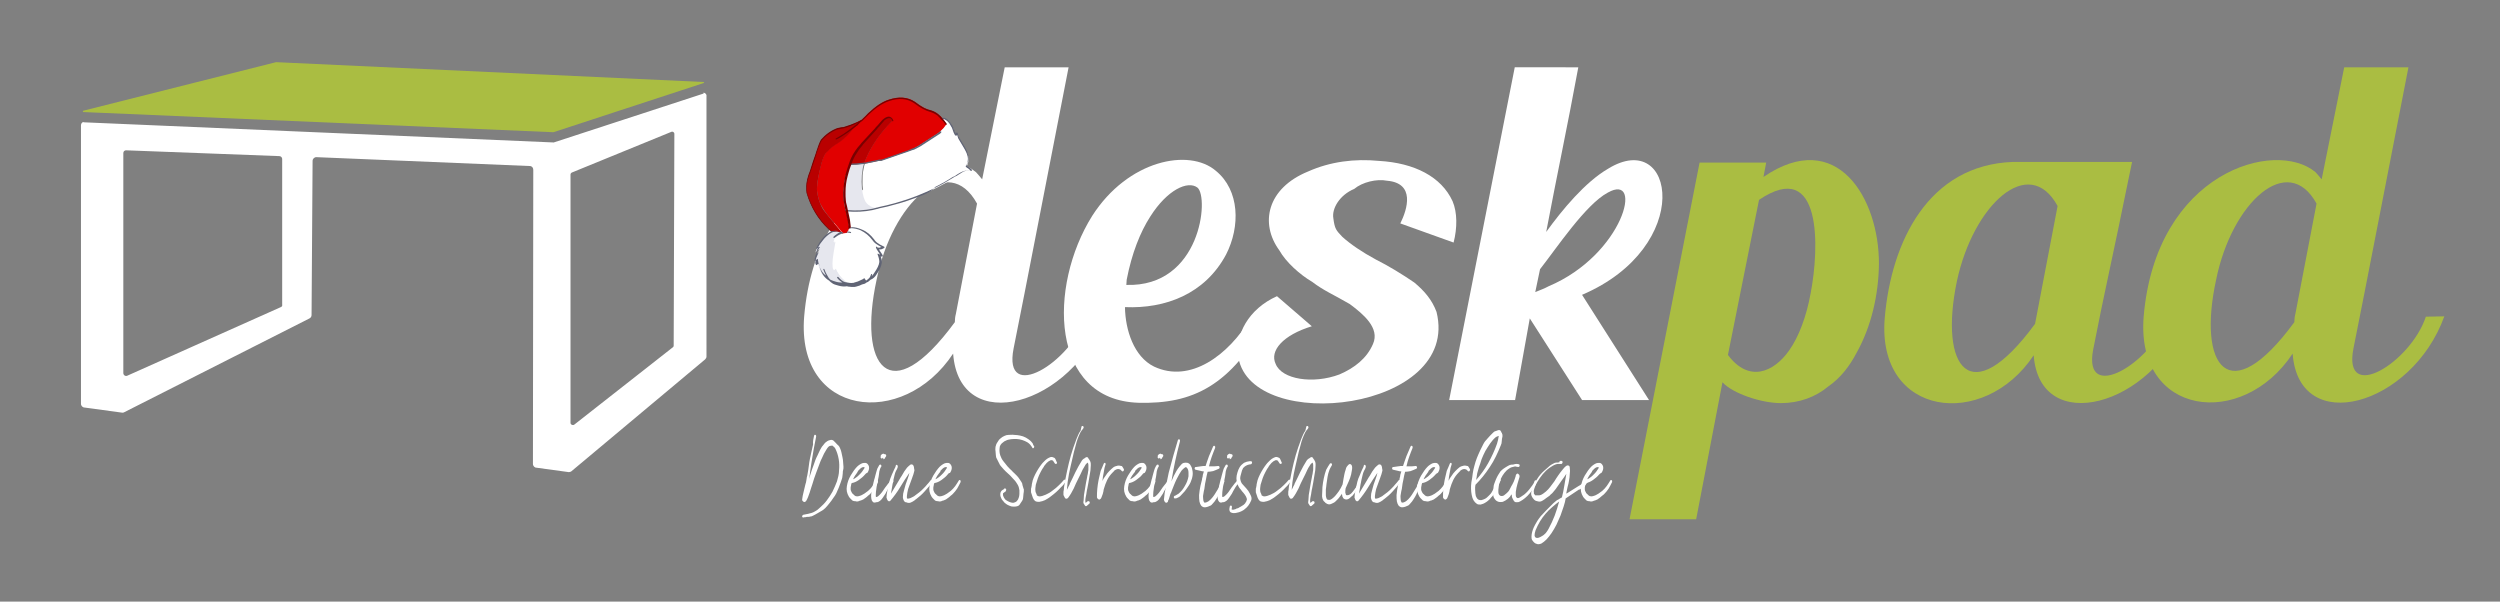 <?xml version="1.0" encoding="UTF-8"?> <!-- Generator: Adobe Illustrator 24.3.0, SVG Export Plug-In . SVG Version: 6.00 Build 0) --> <svg xmlns="http://www.w3.org/2000/svg" xmlns:xlink="http://www.w3.org/1999/xlink" version="1.1" id="Ebene_1" x="0px" y="0px" viewBox="0 0 731.8 176.1" style="enable-background:new 0 0 731.8 176.1;" xml:space="preserve"><rect x="0" y="0" width="731.8" height="176.1" fill="#808080" stroke="none"/> <style type="text/css"> .st0{fill:#FFFFFF;} .st1{fill:#AABD42;} .st2{display:none;} .st3{display:inline;fill:url(#SVGID_1_);} .st4{display:inline;fill:url(#SVGID_2_);} .st5{display:inline;fill:url(#SVGID_3_);} .st6{display:inline;fill:#A5110D;} .st7{fill:#E10000;} .st8{fill:#B90000;} .st9{fill:#E6E7EE;} .st10{fill:#606475;} .st11{fill:#790000;} </style> <g> <path class="st0" d="M323.4,92.6c-9.5,26.3-42.6,35.5-44.4,10.9c-14.7,22.3-46,18.4-43.6-10.9c3.6-42.2,38.5-52.1,50.3-42.2 c0.6,0.6,1.1,1.3,1.8,2.1l6.6-32.8h18.7c-5,25.5-12.8,66-16.1,82.3c-3.2,16.3,16.7,4.2,21.2-9.3L323.4,92.6L323.4,92.6z M286,59.6 c-8.4-15.3-24.8-0.4-29.4,22.3c-5.5,25.3,3.7,38.6,22.9,12.4c0-0.7,0.1-1.7,0.3-2.4L286,59.6z"></path> <path class="st0" d="M371.1,93.1c-10.8,20-22.1,25.2-37.8,24.8c-26-0.8-26.5-34.1-13.6-54.7c10.5-16.4,28.4-19.9,36.2-13.2 c7,5.7,7.2,16.3,3,24.5c-6.2,11.6-17.8,15.9-29.6,15.4c0.1,6.7,2.6,14.5,8.5,17.4c10.6,5,21.8-3.3,28.3-14.2H371.1z M329.7,83.4 c21.8,0.7,24.3-25.7,20.8-28.5c-2.8-2.1-8.8,0.6-13.8,8.5c-2.9,4.5-5.4,10.7-6.9,18.5C329.8,82.4,329.7,83,329.7,83.4z"></path> <path class="st0" d="M409.9,65.4c2.1-4.2,4.4-11.8-3.9-12.5c-3-0.6-7.2,0.4-9.6,2.4c-4.3,1.8-6.6,5.8-6.1,8.6 c0.4,3.1,0.8,3.5,2.6,5.4c2.3,2.1,5.8,4.5,9.9,6.7c3.6,1.8,7.7,4.3,11.2,6.7c3,2.5,5.2,5.1,6.5,8.6c7.2,29-53.9,36-58,13.4 c-1.1-6.7,3-14.3,11.3-18l10.2,8.8c-8.5,2.6-12.4,7.2-10.6,11c1.8,4.6,11,6,18.7,3.1c4.4-1.9,8-4.7,9.8-8.9 c2.1-4.7-2.9-8.8-6.8-11.7c-4.8-2.8-7.6-3.9-11-6.5c-3.6-2.1-7.7-5.8-9.6-9.2c-5.8-7.9-3.6-18.2,8.4-23.1 c6.5-2.9,13.6-3.8,20.8-3.1c10.3,0.6,18.2,4.6,21.5,11.8c1.4,3.3,1.4,7.8,0.3,12.1L409.9,65.4z"></path> <path class="st0" d="M482.7,117.1h-19.6l-15.3-23.9l-4.3,23.9h-19.3l19.2-97.4H462c-3.2,17.4-6.1,30.8-9.4,48.2 c4.7-6.5,11.4-14.6,18.1-18.5c19.6-12.1,25.4,22.8-7.6,36.9L482.7,117.1z M470.6,56.4c-6.5,3.5-15,16.3-19.8,22.4l-1.4,6.7 c1.5-0.6,2.8-1.1,3.9-1.7C475.3,74.5,481.3,50.3,470.6,56.4z"></path> <path class="st1" d="M550,77.3c-0.1,8.9-2.2,18.2-6.5,25.9c-2.1,4-4.7,7.4-8.3,9.9c-3.7,3.1-8.5,4.9-13.9,4.9 c-5.7,0-14.1-2.8-17.1-6.1l-7.7,40.1H477l20.5-104.4H517l-0.8,4.2C537.7,37.1,550.1,58.1,550,77.3z M514.9,58.5l-9.1,45.4 c6.1,8.2,13.4,5.1,17.9-1.3c2.8-3.9,5.1-10,6.3-16.7C532.6,72.5,533.4,46,514.9,58.5z"></path> <path class="st1" d="M639.7,93.3c-9.5,25.6-42.6,34.7-44.4,10.7c-14.6,22-46,18-43.6-10.9c1.9-22.4,12.8-44.8,37.5-45.7h34.9 l-1.1,5.3c-4.3,21.3-7.2,33.7-10.3,49.7c-3,15.9,17.1,3.9,21.6-9.2L639.7,93.3L639.7,93.3z M602.3,60.3 c-8.4-15.4-24.7-0.4-29.5,22.1c-5.2,25.2,3.9,38.3,22.9,12.4L602.3,60.3z"></path> <path class="st1" d="M715.5,92.6c-9.5,26.3-42.6,35.5-44.4,10.9c-14.7,22.3-46,18.4-43.6-10.9c3.6-42.2,38.5-52.1,50.3-42.2 c0.6,0.6,1.1,1.3,1.8,2.1l6.6-32.8H705c-5,25.5-12.8,66-16.1,82.3c-3.2,16.3,16.7,4.2,21.2-9.3L715.5,92.6L715.5,92.6L715.5,92.6z M678.1,59.6c-8.4-15.3-24.8-0.4-29.4,22.3c-5.5,25.3,3.7,38.6,22.9,12.4c0-0.7,0.1-1.7,0.3-2.4L678.1,59.6z"></path> </g> <g> <g> <path class="st0" d="M238.3,127.5c0.1-0.2,0.2-0.3,0.4-0.2s0.2,0.2,0.2,0.5c-0.2,1.2-0.5,2.4-0.7,3.6s-0.4,2.4-0.6,3.6 c-0.1,0.9-0.3,1.8-0.4,2.6c-0.1,0.9-0.2,1.8-0.4,2.6c0.3-0.9,0.6-1.9,0.9-2.8c0.3-0.9,0.7-1.8,1-2.8c0.2-0.4,0.3-0.8,0.6-1.3 c0.2-0.5,0.5-1,0.7-1.5c0.3-0.5,0.5-1,0.9-1.4c0.3-0.4,0.6-0.8,0.9-1s0.5-0.4,0.9-0.5c0.3-0.1,0.6-0.2,0.9-0.1 c0.1,0,0.3,0.1,0.4,0.2c0.2,0.2,0.5,0.5,0.7,0.7s0.4,0.5,0.7,0.7c0.2,0.2,0.4,0.5,0.5,0.8c0.2,0.4,0.3,0.8,0.4,1.2 c0.1,0.5,0.2,0.9,0.3,1.4s0.2,1,0.2,1.5s0.1,0.9,0.1,1.3c0,0.4,0,0.8-0.1,1c-0.1,0.3-0.1,0.6-0.1,0.9c0,0.3-0.1,0.6-0.1,0.9 c0,0.3-0.1,0.6-0.2,0.9c-0.1,0.3-0.2,0.6-0.3,0.9c-0.2,0.5-0.4,1.1-0.6,1.6s-0.5,1.1-0.7,1.6c-0.2,0.4-0.5,0.9-0.9,1.4 c-0.3,0.5-0.7,1-1.1,1.5c-0.4,0.5-0.8,1-1.2,1.4s-0.8,0.7-1.2,0.9s-0.8,0.5-1.2,0.7s-0.8,0.5-1.3,0.7c-0.2,0.1-0.4,0.2-0.7,0.2 c-0.2,0.1-0.5,0.1-0.7,0.1s-0.5,0-0.7,0.1c-0.2,0-0.5,0-0.7,0.1c-0.1,0-0.2-0.1-0.2-0.1c-0.1-0.1-0.1-0.1-0.1-0.2s0-0.2,0.1-0.3 c0-0.1,0.1-0.1,0.2-0.2c0.6-0.1,1.1-0.2,1.5-0.3s0.8-0.2,1.1-0.3s0.7-0.3,1-0.5c0.4-0.2,0.8-0.5,1.3-1c0.7-0.6,1.4-1.3,2-2.1 s1.2-1.7,1.7-2.6c0.5-1,0.9-2,1.3-3c0.3-1.1,0.6-2.1,0.6-3.2c0.1-1.1,0.1-2.2-0.1-3.3c-0.2-1.1-0.5-2.1-1-3.1 c-0.1-0.2-0.3-0.4-0.4-0.5c-0.2-0.1-0.4-0.3-0.5-0.4c-0.2,0.1-0.3,0.1-0.5,0.1s-0.3,0.1-0.5,0.2c-0.2,0.2-0.5,0.5-0.7,0.9 s-0.5,0.8-0.7,1.2s-0.4,0.9-0.6,1.3c-0.2,0.4-0.4,0.8-0.5,1.1c-0.4,1-0.8,2.1-1.2,3.2c-0.4,1.1-0.8,2.2-1.1,3.3 c-0.3,0.8-0.5,1.6-0.8,2.5s-0.6,1.7-1,2.4c-0.1,0.1-0.2,0.2-0.3,0.3s-0.2,0.1-0.4,0h-0.1c-0.1-0.1-0.2-0.2-0.3-0.3 s-0.1-0.2-0.1-0.4c0.1-0.7,0.2-1.4,0.4-2.1c0.2-0.7,0.3-1.4,0.5-2.1c0.1-0.3,0.1-0.5,0.2-0.7c0-0.2,0.1-0.3,0.1-0.5 s0.1-0.4,0.1-0.6c0-0.3,0.1-0.6,0.2-1l0,0c0.2-1.1,0.4-2.2,0.5-3.2s0.4-2.2,0.6-3.2c0.2-0.9,0.4-1.8,0.6-2.7 C237.9,129.3,238.1,128.4,238.3,127.5z"></path> <path class="st0" d="M253.2,138.9c-0.5,0.6-1.1,1.1-1.8,1.6s-1.4,0.8-2.1,0.9c-0.1,0.3-0.2,0.5-0.2,0.8c-0.1,0.3-0.1,0.5-0.1,0.8 s0,0.5,0.1,0.7s0.2,0.4,0.3,0.6c0.1,0.2,0.3,0.3,0.4,0.4c0.1,0.1,0.2,0.2,0.3,0.3s0.2,0.1,0.3,0.2c0.1,0,0.3,0.1,0.5,0.1 c0.3,0,0.6-0.1,0.9-0.2c0.4-0.1,0.8-0.4,1.2-0.6c0.4-0.3,0.7-0.5,1.1-0.8c0.5-0.4,0.9-0.9,1.3-1.4c0.4-0.5,0.7-1.1,1.1-1.7 c0.1-0.1,0.2-0.1,0.2-0.1s0.1,0,0.2,0.1s0.1,0.1,0.1,0.2c0,0.1,0,0.2,0,0.3c-0.3,0.7-0.7,1.3-1,1.9c-0.4,0.6-0.8,1.1-1.3,1.6 c-0.2,0.2-0.3,0.3-0.6,0.5c-0.2,0.2-0.4,0.4-0.7,0.6c-0.2,0.2-0.5,0.3-0.7,0.5c-0.2,0.1-0.5,0.2-0.7,0.3c-0.2,0-0.4,0.1-0.6,0.2 c-0.2,0.1-0.5,0.1-0.7,0.1c-0.2-0.1-0.4-0.1-0.6-0.1c-0.2,0-0.4-0.1-0.6-0.2c-0.2-0.2-0.3-0.3-0.5-0.5s-0.3-0.3-0.5-0.6 c-0.3-0.5-0.5-1-0.6-1.5s-0.1-1.1,0-1.6s0.2-1.1,0.4-1.6s0.4-1,0.7-1.5s0.6-0.9,0.9-1.4c0.3-0.4,0.6-0.8,0.9-1.1 c0.2-0.2,0.4-0.4,0.7-0.6c0.3-0.2,0.6-0.4,0.9-0.5s0.6-0.1,0.9-0.1c0.3,0,0.6,0.2,0.8,0.5s0.3,0.5,0.3,0.8s0,0.6-0.1,0.8 c-0.1,0.3-0.2,0.5-0.4,0.8C253.5,138.5,253.4,138.7,253.2,138.9z M250.8,138.5c-0.1,0.2-0.3,0.4-0.5,0.7s-0.4,0.7-0.6,1.1 c0.3-0.1,0.6-0.3,1-0.6c0.3-0.2,0.6-0.5,0.9-0.8c0.3-0.3,0.6-0.6,0.8-0.9c0.2-0.3,0.4-0.6,0.6-0.9c0.1-0.1,0.1-0.2,0.1-0.3 c-0.2-0.1-0.5-0.1-0.7,0s-0.4,0.2-0.6,0.4s-0.4,0.4-0.6,0.6C251.1,138.1,250.9,138.3,250.8,138.5z"></path> <path class="st0" d="M257.4,136.1c0.1-0.1,0.2-0.1,0.3-0.1c0.1,0,0.2,0,0.2,0.1c0.1,0.1,0.1,0.2,0.1,0.3s0,0.2-0.1,0.3 s-0.2,0.3-0.3,0.6c-0.1,0.2-0.1,0.5-0.2,0.7c0,0.3-0.1,0.5-0.1,0.8c0,0.2-0.1,0.5-0.1,0.7c-0.1,0.5-0.2,1-0.3,1.5 c-0.1,0.5-0.2,1-0.3,1.5s-0.1,1-0.2,1.5c0,0.5-0.1,1,0,1.5c0.2,0,0.5-0.1,0.7-0.3c0.3-0.2,0.5-0.5,0.8-0.8s0.5-0.7,0.8-1.1 c0.3-0.4,0.5-0.8,0.8-1.1c0.3-0.4,0.5-0.7,0.8-1c0.2-0.3,0.5-0.5,0.7-0.7c0.1-0.1,0.2-0.1,0.3,0c0.1,0,0.1,0.1,0.2,0.2 c0,0.1,0,0.2,0,0.3s-0.1,0.2-0.2,0.3c-0.2,0.2-0.4,0.4-0.7,0.8c-0.2,0.3-0.5,0.7-0.7,1.1c-0.2,0.4-0.5,0.8-0.7,1.3 c-0.3,0.4-0.5,0.8-0.8,1.2s-0.5,0.7-0.8,0.9s-0.6,0.4-0.9,0.4c-0.2,0-0.3,0-0.5,0.1c-0.2,0-0.3,0-0.4,0c-0.3-0.1-0.4-0.3-0.6-0.6 c-0.1-0.3-0.2-0.7-0.2-1.1c0-0.4,0-0.9,0.1-1.4s0.2-1,0.3-1.5s0.2-0.9,0.3-1.3c0.1-0.4,0.2-0.7,0.2-0.8c0.1-0.3,0.2-0.6,0.3-1.1 c0.1-0.4,0.2-0.8,0.3-1.1s0.2-0.7,0.3-1C257.1,136.7,257.2,136.4,257.4,136.1z M258.4,133.9c0,0.1-0.1,0.2-0.2,0.3 c-0.1,0-0.1,0-0.2,0s-0.1-0.1-0.2-0.2c0-0.1-0.1-0.2,0-0.3c0-0.1,0-0.2,0-0.3s0.1-0.2,0.2-0.3s0.2-0.2,0.3-0.2 c0.1-0.1,0.2-0.1,0.3-0.1c0,0,0.1,0,0.2,0.1c0.1,0,0.2,0.1,0.2,0.1s0,0.1-0.1,0h-0.1l0,0h0.1c0.1-0.1,0.2-0.1,0.3,0 c0.1,0,0.1,0.1,0.2,0.2c0,0.1,0,0.2,0,0.3s-0.1,0.2-0.2,0.3s-0.1,0.3-0.2,0.4c-0.1,0.1-0.2,0.2-0.3,0.2h-0.1h-0.1 c0-0.1,0-0.1,0.1-0.1s0.1,0,0.1-0.1c0,0,0,0-0.1,0s-0.1,0-0.1,0C258.3,134.1,258.4,134,258.4,133.9c0.1,0,0.1,0,0.1-0.1l0,0 C258.4,133.9,258.4,133.9,258.4,133.9z"></path> <path class="st0" d="M261.4,138.2c0.1-0.3,0.3-0.6,0.4-0.9c0.2-0.3,0.3-0.6,0.4-0.9c0-0.1,0-0.2,0.1-0.3l0,0l0,0 c0.2-0.1,0.3,0,0.4,0.1s0.1,0.3,0.1,0.5c-0.1,0.4-0.3,0.8-0.5,1.1c-0.2,0.4-0.3,0.7-0.4,1.1c-0.5,1.9-0.8,3.7-1.1,5.6 c0.4-0.7,0.8-1.3,1.2-2s0.8-1.3,1.2-2c0.3-0.5,0.5-0.9,0.8-1.3c0.2-0.4,0.5-0.8,0.7-1.2c0.3-0.4,0.5-0.7,0.8-1.1 c0.3-0.3,0.6-0.6,1-0.9c0.2-0.1,0.4-0.1,0.6,0s0.3,0.3,0.4,0.6c0,0.2,0.1,0.4,0.1,0.7c0.1,0.2,0.1,0.4,0,0.7 c-0.1,0.5-0.3,1.1-0.6,1.9s-0.5,1.4-0.8,2.2c-0.3,0.7-0.5,1.4-0.6,2.1s-0.2,1.2-0.1,1.7c0.2,0.1,0.4,0.1,0.6,0 c0.2,0,0.4-0.1,0.6-0.2c0.2-0.1,0.4-0.2,0.6-0.3s0.4-0.2,0.6-0.4c0.4-0.3,0.8-0.6,1.2-0.9c0.4-0.3,0.8-0.7,1.2-1.1 c0.4-0.4,0.8-0.8,1.1-1.2c0.4-0.4,0.7-0.8,1-1.2c0.1-0.1,0.2-0.1,0.3-0.1c0.1,0,0.2,0,0.2,0.1c0.1,0.1,0.1,0.2,0.1,0.3 s0,0.2-0.1,0.3c-0.7,0.9-1.4,1.7-2.2,2.6c-0.8,0.9-1.6,1.6-2.4,2.2c-0.2,0.1-0.4,0.3-0.5,0.4c-0.2,0.1-0.4,0.3-0.6,0.4 c-0.2,0.1-0.4,0.2-0.6,0.3s-0.4,0.1-0.6,0.1s-0.3,0-0.5-0.1s-0.4-0.1-0.5-0.1c-0.2-0.1-0.3-0.3-0.4-0.4c0,0,0-0.1-0.1-0.2 c0-0.1-0.1-0.2-0.1-0.3s-0.1-0.2-0.1-0.4c0-0.1,0-0.2,0-0.3c0-0.6,0.1-1.2,0.3-1.8c0.2-0.6,0.3-1.2,0.5-1.8s0.4-1.2,0.6-1.7 c0.2-0.6,0.4-1.1,0.5-1.7c-0.5,0.7-0.9,1.3-1.4,2.1c-0.4,0.7-0.9,1.4-1.3,2.1s-0.9,1.4-1.4,2.1c-0.5,0.7-1,1.3-1.5,1.9 c-0.2,0.1-0.3,0.2-0.5,0.1c-0.1-0.1-0.3-0.2-0.4-0.4v-0.1c0-0.1,0-0.1-0.1-0.2c0-0.1,0-0.2-0.1-0.3c0-0.1,0-0.2,0-0.2 c0-0.5,0.1-1,0.2-1.6s0.2-1.3,0.4-1.9c0.1-0.6,0.3-1.3,0.5-1.9C261,139.1,261.2,138.6,261.4,138.2z"></path> <path class="st0" d="M277.4,138.9c-0.5,0.6-1.1,1.1-1.8,1.6c-0.7,0.5-1.4,0.8-2.1,0.9c-0.1,0.3-0.2,0.5-0.2,0.8 c-0.1,0.3-0.1,0.5-0.1,0.8s0,0.5,0.1,0.7s0.2,0.4,0.3,0.6c0.1,0.2,0.3,0.3,0.4,0.4c0.1,0.1,0.2,0.2,0.3,0.3 c0.1,0.1,0.2,0.1,0.3,0.2c0.1,0,0.3,0.1,0.5,0.1c0.3,0,0.6-0.1,0.9-0.2c0.4-0.1,0.8-0.4,1.2-0.6c0.4-0.3,0.7-0.5,1.1-0.8 c0.5-0.4,0.9-0.9,1.3-1.4s0.7-1.1,1.1-1.7c0.1-0.1,0.2-0.1,0.2-0.1c0.1,0,0.1,0,0.2,0.1s0.1,0.1,0.1,0.2c0,0.1,0,0.2,0,0.3 c-0.3,0.7-0.7,1.3-1,1.9c-0.4,0.6-0.8,1.1-1.3,1.6c-0.2,0.2-0.3,0.3-0.6,0.5c-0.2,0.2-0.4,0.4-0.7,0.6c-0.2,0.2-0.5,0.3-0.7,0.5 c-0.2,0.1-0.5,0.2-0.7,0.3c-0.2,0-0.4,0.1-0.6,0.2c-0.2,0.1-0.5,0.1-0.7,0.1c-0.2-0.1-0.4-0.1-0.6-0.1s-0.4-0.1-0.6-0.2 c-0.2-0.2-0.3-0.3-0.5-0.5s-0.3-0.3-0.5-0.6c-0.3-0.5-0.5-1-0.6-1.5s-0.1-1.1,0-1.6s0.2-1.1,0.4-1.6s0.4-1,0.7-1.5 c0.3-0.5,0.6-0.9,0.9-1.4c0.3-0.4,0.6-0.8,0.9-1.1c0.2-0.2,0.4-0.4,0.7-0.6c0.3-0.2,0.6-0.4,0.9-0.5s0.6-0.1,0.9-0.1 s0.6,0.2,0.8,0.5c0.2,0.3,0.3,0.5,0.3,0.8s0,0.6-0.1,0.8c-0.1,0.3-0.2,0.5-0.4,0.8C277.7,138.5,277.5,138.7,277.4,138.9z M274.9,138.5c-0.1,0.2-0.3,0.4-0.5,0.7s-0.4,0.7-0.6,1.1c0.3-0.1,0.6-0.3,1-0.6c0.3-0.2,0.6-0.5,0.9-0.8s0.6-0.6,0.8-0.9 c0.2-0.3,0.4-0.6,0.6-0.9c0.1-0.1,0.1-0.2,0.1-0.3c-0.2-0.1-0.5-0.1-0.7,0s-0.4,0.2-0.6,0.4s-0.4,0.4-0.6,0.6 C275.3,138.1,275.1,138.3,274.9,138.5z"></path> <path class="st0" d="M302.7,130.6c0,0.1,0.1,0.2,0,0.3c0,0.1-0.1,0.2-0.1,0.2c-0.1,0.1-0.1,0.1-0.2,0.1s-0.2,0-0.2-0.1 c-0.1-0.2-0.2-0.4-0.4-0.6c-0.1-0.2-0.3-0.4-0.4-0.5c-0.4-0.4-0.9-0.7-1.4-0.9s-1-0.4-1.6-0.5c-0.5-0.1-1.1-0.1-1.6-0.1 c-0.6,0-1.1,0.1-1.6,0.2c-0.3,0.1-0.5,0.1-0.8,0.3c-0.3,0.1-0.6,0.3-0.8,0.5c-0.3,0.2-0.5,0.4-0.7,0.7s-0.3,0.6-0.3,1 c-0.1,0.8,0,1.5,0.2,2.1s0.5,1.2,0.9,1.7s0.8,1,1.2,1.5s0.9,0.9,1.3,1.3c0.2,0.2,0.4,0.5,0.7,0.7c0.3,0.3,0.5,0.5,0.8,0.8 s0.5,0.6,0.7,0.9c0.2,0.3,0.4,0.6,0.6,0.9c0.2,0.3,0.3,0.6,0.3,0.9c0.1,0.3,0.2,0.6,0.3,1c0,0.1,0.1,0.2,0.1,0.2 c0,0.1,0,0.1,0,0.2c0,0.4,0,0.7-0.1,1.1c0,0.4-0.1,0.7-0.1,1.1c0,0.4-0.1,0.7-0.3,1c-0.2,0.3-0.4,0.6-0.6,0.9 c-0.2,0.4-0.5,0.6-0.9,0.7c-0.4,0.1-0.7,0.1-1.1,0.1s-0.8-0.1-1.2-0.3s-0.7-0.3-0.9-0.5c-0.2-0.1-0.3-0.3-0.5-0.4 c-0.1-0.2-0.3-0.3-0.4-0.5c-0.1-0.1-0.3-0.3-0.4-0.5s-0.2-0.5-0.3-0.7c-0.1-0.3-0.1-0.5-0.1-0.8s0.1-0.5,0.2-0.7s0.3-0.4,0.5-0.5 s0.4-0.2,0.5-0.4c0.1-0.1,0.2-0.1,0.3,0c0.1,0,0.1,0.1,0.2,0.2c0,0.1,0.1,0.2,0,0.3c0,0.1-0.1,0.2-0.1,0.3 c-0.1,0.1-0.2,0.2-0.4,0.3c-0.1,0.1-0.3,0.2-0.4,0.3c0,0.1,0,0.2,0,0.3s0,0.2,0,0.3c0.1,0.4,0.3,0.7,0.5,1s0.5,0.5,0.9,0.7 c0.3,0.2,0.7,0.3,1,0.4c0.3,0.1,0.7,0.1,0.9,0c0.3-0.1,0.6-0.2,0.8-0.5c0.2-0.2,0.4-0.5,0.5-0.9c0.1-0.3,0.2-0.7,0.2-1.1 c0-0.4,0-0.7,0-1.1c-0.1-0.6-0.2-1.1-0.5-1.6s-0.6-1-1-1.4s-0.8-0.9-1.2-1.3c-0.4-0.4-0.9-0.8-1.3-1.2s-0.8-0.8-1.2-1.3 c-0.4-0.4-0.7-0.9-0.9-1.4c-0.2-0.3-0.3-0.7-0.5-1s-0.3-0.7-0.3-1.1c0-0.4-0.1-0.8-0.1-1.2c-0.1-0.4,0-0.8,0-1.2 c0.1-0.5,0.3-1,0.6-1.4c0.2-0.4,0.5-0.8,0.9-1.1c0.3-0.3,0.7-0.5,1.1-0.7s0.8-0.3,1.2-0.3c0.6,0,1.1-0.1,1.7,0 c0.6,0,1.2,0.1,1.7,0.2c0.6,0.1,1.1,0.3,1.7,0.6c0.5,0.3,1,0.6,1.5,1.1c0.2,0.2,0.3,0.4,0.5,0.6 C302.4,130.2,302.5,130.4,302.7,130.6z"></path> <path class="st0" d="M309.3,135.2c0.1,0.1,0.1,0.2,0.1,0.3s0,0.2-0.1,0.2c-0.1,0.1-0.1,0.1-0.2,0.1s-0.2,0-0.3-0.1l-0.6-0.9 c-0.1,0-0.2,0-0.3-0.1c-0.1,0-0.2,0-0.3,0c-0.2,0.1-0.4,0.2-0.6,0.3c-0.2,0.2-0.4,0.3-0.6,0.5s-0.3,0.4-0.5,0.6 c-0.2,0.2-0.3,0.4-0.4,0.6c-0.3,0.4-0.6,0.9-0.9,1.5s-0.6,1.2-0.8,1.8c-0.2,0.6-0.4,1.3-0.6,1.9c-0.1,0.7-0.2,1.3-0.1,1.9 c0,0.2,0.1,0.4,0.2,0.6c0.1,0.2,0.2,0.4,0.2,0.6c0.1,0.1,0.2,0.1,0.4,0.2c0.1,0.1,0.2,0.1,0.4,0.1c0.5,0,1.1-0.2,1.8-0.5 c0.7-0.3,1.4-0.7,2-1.2c0.7-0.5,1.3-1,1.9-1.6s1.1-1.1,1.4-1.5c0.1-0.1,0.2-0.1,0.3-0.1c0.1,0,0.2,0,0.2,0.1 c0.1,0.1,0.1,0.2,0.1,0.3s0,0.2-0.1,0.3c-0.4,0.5-0.8,1.1-1.3,1.5c-0.4,0.5-0.9,0.9-1.4,1.4c-0.5,0.4-1,0.9-1.6,1.3 c-0.6,0.5-1.2,0.8-1.7,1.1c-0.2,0.1-0.5,0.2-0.8,0.3s-0.6,0.1-0.9,0.2c-0.3,0-0.6,0-0.9-0.1s-0.5-0.3-0.7-0.6s-0.3-0.6-0.4-0.9 c-0.1-0.3-0.2-0.6-0.3-0.9c-0.1-0.2-0.1-0.3-0.1-0.5s0-0.4,0-0.6c0-0.2,0-0.4,0.1-0.6c0-0.2,0.1-0.4,0.1-0.5c0-0.5,0.2-1,0.3-1.6 c0.2-0.6,0.4-1.1,0.7-1.7c0.3-0.6,0.6-1.1,0.9-1.6s0.6-0.9,0.9-1.3c0.2-0.3,0.5-0.6,0.8-0.9c0.3-0.3,0.6-0.6,0.9-0.8 s0.7-0.4,1-0.5c0.4-0.1,0.7,0,1.1,0.2c0.2,0.1,0.3,0.3,0.4,0.5S309.2,135,309.3,135.2z"></path> <path class="st0" d="M316.6,124.8c0.1-0.1,0.2-0.1,0.3-0.1s0.2,0,0.2,0.1c0.1,0.1,0.1,0.2,0.1,0.3s0,0.2-0.1,0.3 c-0.1,0.2-0.3,0.4-0.4,0.5c-0.1,0.2-0.3,0.4-0.4,0.6c-0.6,1.2-1.1,2.5-1.4,3.8c-0.4,1.3-0.7,2.7-1,4c-0.3,1.4-0.7,2.9-1,4.5 s-0.5,3.1-0.6,4.6l1-2c0-0.1,0-0.1,0,0s-0.1,0.2-0.2,0.3c0.6-1.2,1.2-2.4,1.7-3.5c0.6-1.2,1.2-2.3,1.9-3.4 c0.2-0.2,0.3-0.4,0.5-0.5s0.4-0.2,0.6-0.4c0.2-0.1,0.3-0.1,0.4-0.1s0.2,0.1,0.3,0.2c0.1,0.2,0.2,0.4,0.4,0.6 c0.1,0.2,0.2,0.4,0.3,0.6c0.1,0.2,0.1,0.6,0.1,1c0,0.5-0.1,1-0.1,1.5c-0.1,0.6-0.2,1.2-0.3,1.8s-0.2,1.2-0.3,1.8s-0.2,1.1-0.3,1.6 c-0.1,0.5-0.2,0.8-0.2,1s-0.1,0.4-0.1,0.7c-0.1,0.3-0.1,0.7-0.2,1c-0.1,0.4-0.1,0.7-0.1,1s0,0.5,0.1,0.6l0.6-0.5 c0.1,0,0.2,0,0.3,0c0.1,0,0.1,0.1,0.2,0.1c0,0.1,0.1,0.2,0.1,0.3s0,0.2-0.1,0.3l-0.8,0.7c-0.2,0.1-0.4,0.1-0.5-0.1 c-0.1-0.1-0.1-0.2-0.2-0.3s-0.1-0.2-0.2-0.3c-0.1-0.2-0.1-0.6,0-1c0-0.4,0.1-1,0.1-1.5c0.1-0.6,0.2-1.2,0.3-1.8s0.2-1.2,0.3-1.8 c0.1-0.6,0.2-1.1,0.3-1.5c0.1-0.5,0.1-0.8,0.2-1c0-0.2,0.1-0.4,0.1-0.7c0.1-0.3,0.1-0.6,0.1-1c0-0.3,0-0.7,0-1s-0.1-0.5-0.2-0.7 c-0.3,0.2-0.6,0.5-0.8,0.9s-0.5,0.8-0.7,1.2s-0.4,0.9-0.6,1.3c-0.2,0.4-0.4,0.8-0.6,1.2c-0.5,1-1,2-1.4,3c-0.5,1-1,1.9-1.7,2.8 c-0.2,0.1-0.3,0.2-0.5,0.2c-0.1,0-0.3-0.1-0.4-0.3c-0.1-0.1-0.1-0.3-0.2-0.4c-0.1-0.1-0.1-0.3-0.2-0.4c0-0.1,0-0.3,0-0.6 s0-0.6,0.1-0.9c0-0.3,0.1-0.7,0.1-1c0.1-0.4,0.1-0.7,0.2-1s0.1-0.6,0.1-0.8s0.1-0.4,0.1-0.5c0.6-3.1,1.3-6.2,2.3-9.1 c0.1-0.3,0.2-0.6,0.4-1.1c0.2-0.5,0.3-0.9,0.5-1.4s0.4-1,0.6-1.4s0.4-0.8,0.6-1L316.6,124.8z M312.7,142.3c0,0.1,0,0.1,0,0.1 C312.6,142.4,312.7,142.4,312.7,142.3L312.7,142.3z"></path> <path class="st0" d="M323.1,135.7c0.1-0.1,0.1-0.2,0.2-0.2s0.1,0,0.2,0s0.1,0.1,0.1,0.2c0,0.1,0.1,0.2,0,0.3 c-0.2,0.6-0.4,1.3-0.5,2.2c-0.2,0.8-0.3,1.7-0.4,2.6c0.2-0.5,0.5-1,0.9-1.5c0.3-0.5,0.7-1,1.1-1.4s0.8-0.8,1.2-1.1 s0.9-0.4,1.3-0.5c0.2,0,0.3,0,0.5,0s0.3,0.1,0.5,0.1s0.3,0.1,0.4,0.3s0.2,0.3,0.3,0.5c0.1,0.1,0.1,0.2,0.1,0.3s0,0.2-0.1,0.3 c0,0.1-0.1,0.1-0.2,0.2c-0.1,0-0.2,0-0.3-0.1s-0.2-0.2-0.3-0.3c-0.1-0.1-0.2-0.2-0.3-0.2c-0.2-0.1-0.4-0.1-0.6-0.1 s-0.4,0.1-0.6,0.2c-0.2,0.1-0.4,0.2-0.5,0.4c-0.2,0.2-0.3,0.3-0.4,0.4c-0.7,0.7-1.2,1.4-1.6,2.2s-0.7,1.7-1,2.7 c0,0.1-0.1,0.3-0.1,0.6c-0.1,0.3-0.1,0.5-0.2,0.8s-0.2,0.6-0.3,0.8c-0.1,0.3-0.2,0.5-0.3,0.6c-0.2,0.2-0.4,0.3-0.6,0.2 s-0.4-0.3-0.5-0.6c0-0.8,0-1.6,0.1-2.5s0.2-1.8,0.4-2.7c0.2-0.9,0.4-1.8,0.6-2.6C322.5,137.2,322.8,136.4,323.1,135.7z"></path> <path class="st0" d="M334.4,138.9c-0.5,0.6-1.1,1.1-1.8,1.6c-0.7,0.5-1.4,0.8-2.1,0.9c-0.1,0.3-0.2,0.5-0.2,0.8 c-0.1,0.3-0.1,0.5-0.1,0.8s0,0.5,0.1,0.7s0.2,0.4,0.3,0.6c0.1,0.2,0.3,0.3,0.4,0.4c0.1,0.1,0.2,0.2,0.3,0.3s0.2,0.1,0.3,0.2 c0.1,0,0.3,0.1,0.5,0.1c0.3,0,0.6-0.1,0.9-0.2c0.4-0.1,0.8-0.4,1.2-0.6c0.4-0.3,0.7-0.5,1.1-0.8c0.5-0.4,0.9-0.9,1.3-1.4 s0.7-1.1,1.1-1.7c0.1-0.1,0.2-0.1,0.2-0.1c0.1,0,0.1,0,0.2,0.1s0.1,0.1,0.1,0.2c0,0.1,0,0.2,0,0.3c-0.3,0.7-0.7,1.3-1,1.9 c-0.4,0.6-0.8,1.1-1.3,1.6c-0.2,0.2-0.3,0.3-0.6,0.5c-0.2,0.2-0.4,0.4-0.7,0.6c-0.2,0.2-0.5,0.3-0.7,0.5c-0.2,0.1-0.5,0.2-0.7,0.3 c-0.2,0-0.4,0.1-0.6,0.2c-0.2,0.1-0.5,0.1-0.7,0.1c-0.2-0.1-0.4-0.1-0.6-0.1s-0.4-0.1-0.6-0.2c-0.2-0.2-0.3-0.3-0.5-0.5 s-0.3-0.3-0.5-0.6c-0.3-0.5-0.5-1-0.6-1.5s-0.1-1.1,0-1.6s0.2-1.1,0.4-1.6c0.2-0.5,0.4-1,0.7-1.5c0.3-0.5,0.6-0.9,0.9-1.4 c0.3-0.4,0.6-0.8,0.9-1.1c0.2-0.2,0.4-0.4,0.7-0.6c0.3-0.2,0.6-0.4,0.9-0.5s0.6-0.1,0.9-0.1s0.6,0.2,0.8,0.5 c0.2,0.3,0.3,0.5,0.3,0.8s0,0.6-0.1,0.8c-0.1,0.3-0.2,0.5-0.4,0.8C334.7,138.5,334.5,138.7,334.4,138.9z M331.9,138.5 c-0.1,0.2-0.3,0.4-0.5,0.7s-0.4,0.7-0.6,1.1c0.3-0.1,0.6-0.3,1-0.6c0.3-0.2,0.6-0.5,0.9-0.8s0.6-0.6,0.8-0.9 c0.2-0.3,0.4-0.6,0.6-0.9c0.1-0.1,0.1-0.2,0.1-0.3c-0.2-0.1-0.5-0.1-0.7,0s-0.4,0.2-0.6,0.4s-0.4,0.4-0.6,0.6 C332.3,138.1,332.1,138.3,331.9,138.5z"></path> <path class="st0" d="M338.6,136.1c0.1-0.1,0.2-0.1,0.3-0.1s0.2,0,0.2,0.1c0.1,0.1,0.1,0.2,0.1,0.3s0,0.2-0.1,0.3s-0.2,0.3-0.3,0.6 c-0.1,0.2-0.1,0.5-0.2,0.7c0,0.3-0.1,0.5-0.1,0.8c0,0.2-0.1,0.5-0.1,0.7c-0.1,0.5-0.2,1-0.3,1.5s-0.2,1-0.3,1.5 c-0.1,0.5-0.1,1-0.2,1.5c0,0.5-0.1,1,0,1.5c0.2,0,0.5-0.1,0.7-0.3c0.3-0.2,0.5-0.5,0.8-0.8s0.5-0.7,0.8-1.1 c0.3-0.4,0.5-0.8,0.8-1.1s0.5-0.7,0.8-1c0.2-0.3,0.5-0.5,0.7-0.7c0.1-0.1,0.2-0.1,0.3,0c0.1,0,0.1,0.1,0.2,0.2c0,0.1,0,0.2,0,0.3 s-0.1,0.2-0.2,0.3c-0.2,0.2-0.4,0.4-0.7,0.8c-0.2,0.3-0.5,0.7-0.7,1.1c-0.2,0.4-0.5,0.8-0.7,1.3c-0.3,0.4-0.5,0.8-0.8,1.2 s-0.5,0.7-0.8,0.9s-0.6,0.4-0.9,0.4c-0.2,0-0.3,0-0.5,0.1c-0.2,0-0.3,0-0.4,0c-0.3-0.1-0.4-0.3-0.6-0.6c-0.1-0.3-0.2-0.7-0.2-1.1 c0-0.4,0-0.9,0.1-1.4s0.2-1,0.3-1.5s0.2-0.9,0.3-1.3c0.1-0.4,0.2-0.7,0.2-0.8c0.1-0.3,0.2-0.6,0.3-1.1c0.1-0.4,0.2-0.8,0.3-1.1 s0.2-0.7,0.3-1C338.2,136.7,338.4,136.4,338.6,136.1z M339.5,133.9c0,0.1-0.1,0.2-0.2,0.3c-0.1,0-0.1,0-0.2,0s-0.1-0.1-0.2-0.2 c0-0.1-0.1-0.2,0-0.3c0-0.1,0-0.2,0-0.3s0.1-0.2,0.2-0.3s0.2-0.2,0.3-0.2c0.1-0.1,0.2-0.1,0.3-0.1c0,0,0.1,0,0.2,0.1 c0.1,0,0.2,0.1,0.2,0.1s0,0.1-0.1,0h-0.1l0,0h0.1c0.1-0.1,0.2-0.1,0.3,0c0.1,0,0.1,0.1,0.2,0.2c0,0.1,0,0.2,0,0.3 s-0.1,0.2-0.2,0.3s-0.1,0.3-0.2,0.4c-0.1,0.1-0.2,0.2-0.3,0.2h-0.1h-0.1c0-0.1,0-0.1,0.1-0.1s0.1,0,0.1-0.1c0,0,0,0-0.1,0 s-0.1,0-0.1,0C339.5,134.1,339.5,134,339.5,133.9c0.1,0,0.1,0,0.1-0.1l0,0C339.6,133.9,339.6,133.9,339.5,133.9z"></path> <path class="st0" d="M344.8,128.8c0.1-0.1,0.1-0.2,0.2-0.2s0.2,0,0.2,0c0.1,0,0.1,0.1,0.2,0.2c0,0.1,0,0.2,0,0.4 c-0.5,1.9-1,3.9-1.4,5.8c-0.4,1.9-0.8,3.9-1.1,5.9l0.7-1.6c0.3-0.6,0.6-1.1,0.8-1.5c0.3-0.5,0.6-0.9,1-1.4s0.7-0.8,1.1-0.9 s0.8-0.1,1.2,0c0.4,0.2,0.7,0.4,0.9,0.9c0.3,0.4,0.4,1,0.5,1.6c0.1,0.7,0,1.4-0.2,2.1c-0.2,0.7-0.5,1.4-0.9,2s-0.8,1.2-1.2,1.7 c-0.5,0.5-0.9,1-1.3,1.4c-0.2,0.2-0.5,0.4-0.8,0.5c-0.3,0.2-0.6,0.2-0.9,0.2c-0.2-0.1-0.2-0.3-0.2-0.4c0-0.2,0.1-0.3,0.3-0.4l0,0 l0,0h0.1c0.2-0.1,0.3-0.2,0.5-0.3s0.3-0.2,0.5-0.3c0.3-0.3,0.7-0.6,1-1s0.6-0.8,0.8-1.2c0.3-0.5,0.5-0.9,0.7-1.4s0.3-1,0.4-1.5 c0-0.2,0-0.4,0-0.8c0-0.3,0-0.7-0.1-1s-0.2-0.5-0.4-0.7s-0.4-0.2-0.6,0c-0.3,0.2-0.5,0.4-0.8,0.7s-0.5,0.8-0.8,1.2 c-0.3,0.5-0.5,0.9-0.8,1.5c-0.2,0.5-0.5,1-0.7,1.6c-0.2,0.5-0.4,1-0.6,1.5s-0.3,0.9-0.5,1.2c-0.1,0.3-0.2,0.6-0.3,1 s-0.2,0.7-0.4,1v0.1l0,0v0.1c-0.1,0.1-0.2,0.3-0.3,0.3c-0.1,0.1-0.2,0.1-0.4,0c-0.1,0-0.2-0.1-0.3-0.3c-0.1-0.1-0.1-0.3-0.2-0.5 c0.1-1.3,0.3-2.7,0.6-4c0.3-1.3,0.5-2.6,0.8-3.9C343,134.9,343.9,131.8,344.8,128.8z"></path> <path class="st0" d="M350,137.5c-0.1,0-0.2-0.1-0.2-0.1c-0.1-0.1-0.1-0.2-0.1-0.3s0-0.2,0.1-0.3s0.1-0.1,0.3-0.1 c0.5-0.1,0.9-0.1,1.4-0.2c0.5-0.1,0.9-0.1,1.4-0.1c0.3-1,0.7-2,1-2.9c0.4-1,0.8-1.9,1.2-2.8c0.1-0.1,0.1-0.2,0.2-0.2s0.2,0,0.2,0 s0.1,0.1,0.2,0.2c0,0.1,0,0.2,0,0.4c-0.3,0.8-0.7,1.7-1,2.6c-0.3,0.9-0.6,1.8-0.8,2.8c0.1,0,0.2,0,0.3,0s0.2,0,0.3,0 c0,0,0,0-0.1,0c0.4,0,0.8,0,1.1,0c0.4,0,0.8-0.1,1.1-0.1c0.2,0,0.3,0.1,0.4,0.3c0,0.2,0,0.4-0.2,0.5c-0.6,0.3-1.2,0.5-1.7,0.7 c-0.5,0.1-1.1,0.2-1.6,0.2c-0.2,0.8-0.4,1.6-0.5,2.3c-0.2,0.8-0.3,1.5-0.4,2.3c0,0.3-0.1,0.6-0.2,1s-0.1,0.8-0.2,1.2s0,0.8,0,1.2 s0.1,0.7,0.3,1c0.4,0.1,0.8-0.1,1.3-0.4c0.4-0.3,0.8-0.7,1.2-1.2s0.7-1,1-1.5s0.6-1,0.8-1.3c0.1-0.1,0.2-0.3,0.2-0.6 c0.1-0.2,0.2-0.5,0.3-0.7c0.1-0.2,0.2-0.4,0.3-0.6c0.1-0.2,0.2-0.3,0.4-0.3s0.3,0.1,0.4,0.3c0,0.2,0,0.4-0.2,0.5 c0,0-0.1,0.1-0.1,0.3c-0.1,0.2-0.1,0.4-0.2,0.6c-0.1,0.2-0.2,0.5-0.3,0.7c-0.1,0.2-0.2,0.4-0.2,0.5c-0.2,0.4-0.4,0.8-0.6,1.3 s-0.5,0.9-0.8,1.4s-0.6,0.9-0.9,1.2c-0.3,0.4-0.6,0.7-1,0.8c-0.6,0.3-1.1,0.4-1.5,0.4s-0.7-0.2-1-0.5c-0.2-0.3-0.4-0.7-0.5-1.2 s-0.1-1.2-0.1-1.9c0.1-0.9,0.2-1.8,0.4-2.7c0.1-0.4,0.2-0.8,0.3-1.2s0.2-0.7,0.2-1c0.1-0.3,0.2-0.7,0.2-1c0.1-0.3,0.2-0.7,0.3-1 c-0.4,0-0.7-0.1-1.1-0.2S350.5,137.6,350,137.5z"></path> <path class="st0" d="M358.8,136.1c0.1-0.1,0.2-0.1,0.3-0.1s0.2,0,0.2,0.1c0.1,0.1,0.1,0.2,0.1,0.3s0,0.2-0.1,0.3s-0.2,0.3-0.3,0.6 c-0.1,0.2-0.1,0.5-0.2,0.7c0,0.3-0.1,0.5-0.1,0.8c0,0.2-0.1,0.5-0.1,0.7c-0.1,0.5-0.2,1-0.3,1.5s-0.2,1-0.3,1.5 c-0.1,0.5-0.1,1-0.2,1.5c0,0.5-0.1,1,0,1.5c0.2,0,0.5-0.1,0.7-0.3c0.3-0.2,0.5-0.5,0.8-0.8s0.5-0.7,0.8-1.1 c0.3-0.4,0.5-0.8,0.8-1.1c0.3-0.4,0.5-0.7,0.8-1c0.2-0.3,0.5-0.5,0.7-0.7c0.1-0.1,0.2-0.1,0.3,0c0.1,0,0.1,0.1,0.2,0.2 c0,0.1,0,0.2,0,0.3s-0.1,0.2-0.2,0.3c-0.2,0.2-0.4,0.4-0.7,0.8c-0.2,0.3-0.5,0.7-0.7,1.1c-0.2,0.4-0.5,0.8-0.7,1.3 c-0.3,0.4-0.5,0.8-0.8,1.2s-0.5,0.7-0.8,0.9s-0.6,0.4-0.9,0.4c-0.2,0-0.3,0-0.5,0.1c-0.2,0-0.3,0-0.4,0c-0.3-0.1-0.4-0.3-0.6-0.6 c-0.1-0.3-0.2-0.7-0.2-1.1c0-0.4,0-0.9,0.1-1.4s0.2-1,0.3-1.5s0.2-0.9,0.3-1.3c0.1-0.4,0.2-0.7,0.2-0.8c0.1-0.3,0.2-0.6,0.3-1.1 c0.1-0.4,0.2-0.8,0.3-1.1s0.2-0.7,0.3-1C358.5,136.7,358.6,136.4,358.8,136.1z M359.8,133.9c0,0.1-0.1,0.2-0.2,0.3 c-0.1,0-0.1,0-0.2,0s-0.1-0.1-0.2-0.2c0-0.1-0.1-0.2,0-0.3c0-0.1,0-0.2,0-0.3s0.1-0.2,0.2-0.3s0.2-0.2,0.3-0.2 c0.1-0.1,0.2-0.1,0.3-0.1c0,0,0.1,0,0.2,0.1c0.1,0,0.2,0.1,0.2,0.1s0,0.1-0.1,0h-0.1l0,0h0.1c0.1-0.1,0.2-0.1,0.3,0 c0.1,0,0.1,0.1,0.2,0.2c0,0.1,0,0.2,0,0.3s-0.1,0.2-0.2,0.3s-0.1,0.3-0.2,0.4c-0.1,0.1-0.2,0.2-0.3,0.2H360h-0.1 c0-0.1,0-0.1,0.1-0.1s0.1,0,0.1-0.1c0,0,0,0-0.1,0s-0.1,0-0.1,0C359.8,134.1,359.8,134,359.8,133.9c0.1,0,0.1,0,0.1-0.1l0,0 C359.9,133.9,359.8,133.9,359.8,133.9z"></path> <path class="st0" d="M366.1,135c0.1,0,0.2,0,0.3,0.1c0.1,0.1,0.1,0.2,0.1,0.3s0,0.2-0.1,0.3c0,0.1-0.1,0.1-0.2,0.2 c-0.3,0-0.7,0.1-1,0.2c-0.3,0.1-0.6,0.3-0.9,0.5c-0.1,0.1-0.1,0.2-0.2,0.2l-0.1,0.1l-0.1,0.1c0,0-0.1,0.1-0.1,0.2 c-0.2,0.3-0.3,0.7-0.4,1.1c-0.1,0.4-0.2,0.8-0.3,1.1c-0.1,0.4-0.1,0.8,0,1.1c0.1,0.4,0.2,0.7,0.4,1c0.2,0.2,0.4,0.5,0.8,0.9 s0.7,0.8,1.1,1.3c0.3,0.5,0.6,1,0.8,1.5s0.2,1,0,1.4c-0.2,0.5-0.5,1-0.8,1.4s-0.6,0.7-1,1c-0.3,0.3-0.7,0.5-1.1,0.7 s-0.8,0.3-1.3,0.4c-0.3,0.1-0.6,0.1-0.9,0.1s-0.6-0.1-0.8-0.2c-0.2-0.1-0.4-0.4-0.4-0.6c-0.1-0.3,0-0.7,0.1-1.2 c0.1-0.1,0.1-0.2,0.2-0.2s0.2,0,0.2,0c0.1,0,0.1,0.1,0.2,0.2c0,0.1,0,0.2,0,0.4s-0.1,0.3-0.1,0.5c0.1,0.1,0.2,0.1,0.4,0.1 s0.4,0,0.5-0.1c0.2,0,0.4-0.1,0.5-0.2s0.3-0.1,0.4-0.1l0.2-0.1l0,0c0.2-0.1,0.4-0.3,0.7-0.4c0.3-0.2,0.5-0.3,0.8-0.5 c0.2-0.2,0.5-0.4,0.6-0.7c0.2-0.2,0.3-0.5,0.4-0.9c0-0.2-0.1-0.5-0.3-0.9c-0.2-0.3-0.4-0.7-0.7-1c-0.3-0.3-0.6-0.7-0.8-1 c-0.3-0.3-0.5-0.6-0.6-0.8c-0.3-0.5-0.5-1-0.6-1.6s-0.1-1.2,0-1.7c0.1-0.6,0.3-1.1,0.5-1.7c0.2-0.5,0.5-1,0.9-1.4s0.8-0.7,1.2-0.8 c0.2-0.1,0.5-0.2,0.7-0.2C365.6,135,365.9,135,366.1,135z"></path> <path class="st0" d="M375.1,135.2c0.1,0.1,0.1,0.2,0.1,0.3s0,0.2-0.1,0.2c-0.1,0.1-0.1,0.1-0.2,0.1s-0.2,0-0.3-0.1l-0.6-0.9 c-0.1,0-0.2,0-0.3-0.1c-0.1,0-0.2,0-0.3,0c-0.2,0.1-0.4,0.2-0.6,0.3c-0.2,0.2-0.4,0.3-0.6,0.5s-0.3,0.4-0.5,0.6 c-0.2,0.2-0.3,0.4-0.4,0.6c-0.3,0.4-0.6,0.9-0.9,1.5s-0.6,1.2-0.8,1.8c-0.2,0.6-0.4,1.3-0.6,1.9c-0.1,0.7-0.2,1.3-0.1,1.9 c0,0.2,0.1,0.4,0.2,0.6c0.1,0.2,0.2,0.4,0.2,0.6c0.1,0.1,0.2,0.1,0.4,0.2c0.1,0.1,0.2,0.1,0.4,0.1c0.5,0,1.1-0.2,1.8-0.5 s1.4-0.7,2-1.2c0.7-0.5,1.3-1,1.9-1.6s1.1-1.1,1.4-1.5c0.1-0.1,0.2-0.1,0.3-0.1c0.1,0,0.2,0,0.2,0.1c0.1,0.1,0.1,0.2,0.1,0.3 s0,0.2-0.1,0.3c-0.4,0.5-0.8,1.1-1.3,1.5c-0.4,0.5-0.9,0.9-1.4,1.4c-0.5,0.4-1,0.9-1.6,1.3c-0.6,0.5-1.2,0.8-1.7,1.1 c-0.2,0.1-0.5,0.2-0.8,0.3s-0.6,0.1-0.9,0.2c-0.3,0-0.6,0-0.9-0.1s-0.5-0.3-0.7-0.6s-0.3-0.6-0.4-0.9c-0.1-0.3-0.2-0.6-0.3-0.9 c-0.1-0.2-0.1-0.3-0.1-0.5s0-0.4,0-0.6c0-0.2,0-0.4,0.1-0.6c0-0.2,0.1-0.4,0.1-0.5c0-0.5,0.2-1,0.3-1.6c0.2-0.6,0.4-1.1,0.7-1.7 c0.3-0.6,0.6-1.1,0.9-1.6s0.6-0.9,0.9-1.3c0.2-0.3,0.5-0.6,0.8-0.9c0.3-0.3,0.6-0.6,0.9-0.8s0.7-0.4,1-0.5c0.4-0.1,0.7,0,1.1,0.2 c0.2,0.1,0.3,0.3,0.4,0.5C374.9,134.7,375,135,375.1,135.2z"></path> <path class="st0" d="M382.4,124.8c0.1-0.1,0.2-0.1,0.3-0.1c0.1,0,0.2,0,0.2,0.1c0.1,0.1,0.1,0.2,0.1,0.3s0,0.2-0.1,0.3 c-0.1,0.2-0.3,0.4-0.4,0.5c-0.1,0.2-0.3,0.4-0.4,0.6c-0.6,1.2-1.1,2.5-1.4,3.8c-0.4,1.3-0.7,2.7-1,4c-0.3,1.4-0.7,2.9-1,4.5 s-0.5,3.1-0.6,4.6l1-2c0-0.1,0-0.1,0,0s-0.1,0.2-0.2,0.3c0.6-1.2,1.2-2.4,1.7-3.5c0.6-1.2,1.2-2.3,1.9-3.4 c0.2-0.2,0.3-0.4,0.5-0.5s0.4-0.2,0.6-0.4c0.2-0.1,0.3-0.1,0.4-0.1s0.2,0.1,0.3,0.2c0.1,0.2,0.2,0.4,0.4,0.6 c0.1,0.2,0.2,0.4,0.3,0.6c0.1,0.2,0.1,0.6,0.1,1c0,0.5-0.1,1-0.1,1.5c-0.1,0.6-0.2,1.2-0.3,1.8c-0.1,0.6-0.2,1.2-0.3,1.8 s-0.2,1.1-0.3,1.6c-0.1,0.5-0.2,0.8-0.2,1s-0.1,0.4-0.1,0.7c-0.1,0.3-0.1,0.7-0.2,1c-0.1,0.4-0.1,0.7-0.1,1s0,0.5,0.1,0.6l0.6-0.5 c0.1,0,0.2,0,0.3,0s0.1,0.1,0.2,0.1c0,0.1,0.1,0.2,0.1,0.3s0,0.2-0.1,0.3l-0.8,0.7c-0.2,0.1-0.4,0.1-0.5-0.1 c-0.1-0.1-0.1-0.2-0.2-0.3s-0.1-0.2-0.2-0.3c-0.1-0.2-0.1-0.6,0-1c0-0.4,0.1-1,0.1-1.5c0.1-0.6,0.2-1.2,0.3-1.8 c0.1-0.6,0.2-1.2,0.3-1.8s0.2-1.1,0.3-1.5c0.1-0.5,0.1-0.8,0.2-1c0-0.2,0.1-0.4,0.1-0.7c0.1-0.3,0.1-0.6,0.1-1c0-0.3,0-0.7,0-1 s-0.1-0.5-0.2-0.7c-0.3,0.2-0.6,0.5-0.8,0.9c-0.3,0.4-0.5,0.8-0.7,1.2s-0.4,0.9-0.6,1.3c-0.2,0.4-0.4,0.8-0.6,1.2 c-0.5,1-1,2-1.4,3c-0.5,1-1,1.9-1.7,2.8c-0.2,0.1-0.3,0.2-0.5,0.2c-0.1,0-0.3-0.1-0.4-0.3c-0.1-0.1-0.1-0.3-0.2-0.4 c-0.1-0.1-0.1-0.3-0.2-0.4c0-0.1,0-0.3,0-0.6s0-0.6,0.1-0.9c0-0.3,0.1-0.7,0.1-1c0.1-0.4,0.1-0.7,0.2-1s0.1-0.6,0.1-0.8 s0.1-0.4,0.1-0.5c0.6-3.1,1.3-6.2,2.3-9.1c0.1-0.3,0.2-0.6,0.4-1.1s0.3-0.9,0.5-1.4s0.4-1,0.6-1.4s0.4-0.8,0.6-1L382.4,124.8z M378.6,142.3c0,0.1,0,0.1,0,0.1C378.5,142.4,378.5,142.4,378.6,142.3C378.5,142.3,378.6,142.3,378.6,142.3z"></path> <path class="st0" d="M389.3,135.7c0.1-0.1,0.2-0.1,0.3-0.1s0.2,0,0.2,0.1c0.1,0.1,0.1,0.2,0.1,0.3s0,0.2-0.1,0.3 c-0.2,0.4-0.5,0.8-0.7,1.4c-0.2,0.6-0.4,1.2-0.5,1.9s-0.2,1.3-0.3,2c-0.1,0.7-0.1,1.2-0.2,1.7c0,0.2,0,0.4,0,0.7s0,0.6,0,1 c0,0.3,0.1,0.6,0.2,0.9c0.1,0.3,0.3,0.4,0.5,0.4c0.4,0.1,0.7,0,1.1-0.3c0.3-0.2,0.6-0.5,0.9-0.8c0.3-0.4,0.7-0.8,1.1-1.4 c0.4-0.6,0.8-1.3,1.1-2c0.1-0.4,0.1-0.8,0.2-1.2s0.1-0.8,0.2-1.1c0.1-0.4,0.1-0.7,0.2-1s0.1-0.5,0.2-0.7s0.1-0.4,0.2-0.7 s0.2-0.5,0.4-0.7s0.3-0.4,0.5-0.5s0.4-0.1,0.6,0.1c0.1,0.1,0.2,0.2,0.2,0.3s0.1,0.2,0.1,0.4c0,0.4,0,0.7-0.1,1.1 c-0.1,0.4-0.1,0.7-0.2,1.1c-0.1,0.3-0.2,0.7-0.3,1c-0.1,0.3-0.3,0.7-0.4,1c-0.3,0.6-0.6,1.3-0.9,2c-0.1,0.4-0.1,0.8-0.1,1.2 c0,0.2,0,0.3,0.1,0.4c0,0.1,0.1,0.3,0.1,0.4c0.3,0.1,0.6,0.1,1-0.1c0.4-0.2,0.7-0.5,1-0.9s0.6-0.8,0.9-1.2s0.5-0.8,0.6-1.1 c0.1-0.1,0.1-0.3,0.1-0.5s0.1-0.3,0.1-0.5c0.1-0.2,0.2-0.3,0.4-0.2c0.2,0.1,0.2,0.2,0.2,0.5c-0.1,0.3-0.1,0.5-0.2,0.7 s-0.1,0.4-0.2,0.6c-0.1,0.2-0.2,0.4-0.3,0.6c-0.1,0.2-0.2,0.4-0.4,0.6c-0.3,0.4-0.4,0.6-0.6,0.8c-0.1,0.2-0.2,0.3-0.3,0.4 c-0.1,0.1-0.2,0.2-0.3,0.4c-0.1,0.1-0.4,0.3-0.7,0.6c-0.1,0.1-0.3,0.3-0.5,0.4c-0.2,0.1-0.4,0.2-0.6,0.2s-0.4,0-0.6-0.1 s-0.4-0.2-0.5-0.5c-0.1-0.1-0.2-0.3-0.2-0.5s-0.1-0.4-0.1-0.6l-0.1,0.2c-0.2,0.3-0.4,0.5-0.6,0.8s-0.4,0.5-0.6,0.7 s-0.4,0.4-0.6,0.6c-0.2,0.2-0.5,0.4-0.8,0.5s-0.5,0.3-0.8,0.3c-0.3,0.1-0.5,0-0.8-0.1c-0.2-0.1-0.3-0.2-0.5-0.3 c-0.1-0.2-0.3-0.3-0.4-0.4c-0.1-0.1-0.2-0.2-0.3-0.4c-0.1-0.2-0.1-0.3-0.2-0.5c0-0.2-0.1-0.4-0.1-0.5c0-0.2,0-0.4,0-0.5 c0-0.7,0.1-1.4,0.1-2.3c0.1-0.9,0.2-1.7,0.4-2.6c0.2-0.9,0.4-1.7,0.7-2.5C388.6,136.8,389,136.1,389.3,135.7z"></path> <path class="st0" d="M398.4,138.2c0.1-0.3,0.3-0.6,0.4-0.9c0.2-0.3,0.3-0.6,0.4-0.9c0-0.1,0-0.2,0.1-0.3l0,0l0,0 c0.2-0.1,0.3,0,0.4,0.1s0.1,0.3,0.1,0.5c-0.1,0.4-0.3,0.8-0.5,1.1c-0.2,0.4-0.3,0.7-0.4,1.1c-0.5,1.9-0.8,3.7-1.1,5.6 c0.4-0.7,0.8-1.3,1.2-2c0.4-0.7,0.8-1.3,1.2-2c0.3-0.5,0.5-0.9,0.8-1.3c0.2-0.4,0.5-0.8,0.7-1.2c0.3-0.4,0.5-0.7,0.8-1.1 c0.3-0.3,0.6-0.6,1-0.9c0.2-0.1,0.4-0.1,0.6,0s0.3,0.3,0.4,0.6c0,0.2,0.1,0.4,0.1,0.7c0.1,0.2,0.1,0.4,0,0.7 c-0.1,0.5-0.3,1.1-0.6,1.9c-0.3,0.8-0.5,1.4-0.8,2.2c-0.3,0.7-0.5,1.4-0.6,2.1s-0.2,1.2-0.1,1.7c0.2,0.1,0.4,0.1,0.6,0 c0.2,0,0.4-0.1,0.6-0.2c0.2-0.1,0.4-0.2,0.6-0.3s0.4-0.2,0.6-0.4c0.4-0.3,0.8-0.6,1.2-0.9c0.4-0.3,0.8-0.7,1.2-1.1 c0.4-0.4,0.8-0.8,1.1-1.2c0.4-0.4,0.7-0.8,1-1.2c0.1-0.1,0.2-0.1,0.3-0.1c0.1,0,0.2,0,0.2,0.1c0.1,0.1,0.1,0.2,0.1,0.3 s0,0.2-0.1,0.3c-0.7,0.9-1.4,1.7-2.2,2.6c-0.8,0.9-1.6,1.6-2.4,2.2c-0.2,0.1-0.4,0.3-0.5,0.4c-0.2,0.1-0.4,0.3-0.6,0.4 c-0.2,0.1-0.4,0.2-0.6,0.3s-0.4,0.1-0.6,0.1s-0.3,0-0.5-0.1s-0.4-0.1-0.5-0.1c-0.2-0.1-0.3-0.3-0.4-0.4c0,0,0-0.1-0.1-0.2 c0-0.1-0.1-0.2-0.1-0.3s-0.1-0.2-0.1-0.4c0-0.1,0-0.2,0-0.3c0-0.6,0.1-1.2,0.3-1.8s0.3-1.2,0.5-1.8s0.4-1.2,0.6-1.7 c0.2-0.6,0.4-1.1,0.5-1.7c-0.5,0.7-0.9,1.3-1.4,2.1c-0.4,0.7-0.9,1.4-1.3,2.1c-0.4,0.7-0.9,1.4-1.4,2.1c-0.5,0.7-1,1.3-1.5,1.9 c-0.2,0.1-0.3,0.2-0.5,0.1c-0.1-0.1-0.3-0.2-0.4-0.4v-0.1c0-0.1,0-0.1-0.1-0.2c0-0.1,0-0.2-0.1-0.3c0-0.1,0-0.2,0-0.2 c0-0.5,0.1-1,0.2-1.6s0.2-1.3,0.4-1.9c0.1-0.6,0.3-1.3,0.5-1.9C398.1,139.1,398.2,138.6,398.4,138.2z"></path> <path class="st0" d="M407.8,137.5c-0.1,0-0.2-0.1-0.2-0.1c-0.1-0.1-0.1-0.2-0.1-0.3s0-0.2,0.1-0.3s0.1-0.1,0.3-0.1 c0.5-0.1,0.9-0.1,1.4-0.2c0.5-0.1,0.9-0.1,1.4-0.1c0.3-1,0.7-2,1-2.9c0.4-1,0.8-1.9,1.2-2.8c0.1-0.1,0.1-0.2,0.2-0.2s0.2,0,0.2,0 s0.1,0.1,0.2,0.2c0,0.1,0,0.2,0,0.4c-0.3,0.8-0.7,1.7-1,2.6c-0.3,0.9-0.6,1.8-0.8,2.8c0.1,0,0.2,0,0.3,0c0.1,0,0.2,0,0.3,0 c0,0,0,0-0.1,0c0.4,0,0.8,0,1.1,0c0.4,0,0.8-0.1,1.1-0.1c0.2,0,0.3,0.1,0.4,0.3c0,0.2,0,0.4-0.2,0.5c-0.6,0.3-1.2,0.5-1.7,0.7 c-0.5,0.1-1.1,0.2-1.6,0.2c-0.2,0.8-0.4,1.6-0.5,2.3c-0.2,0.8-0.3,1.5-0.4,2.3c0,0.3-0.1,0.6-0.2,1s-0.1,0.8-0.2,1.2s0,0.8,0,1.2 s0.1,0.7,0.3,1c0.4,0.1,0.8-0.1,1.3-0.4c0.4-0.3,0.8-0.7,1.2-1.2c0.4-0.5,0.7-1,1-1.5s0.6-1,0.8-1.3c0.1-0.1,0.2-0.3,0.2-0.6 c0.1-0.2,0.2-0.5,0.3-0.7s0.2-0.4,0.3-0.6c0.1-0.2,0.2-0.3,0.4-0.3c0.2,0,0.3,0.1,0.4,0.3c0,0.2,0,0.4-0.2,0.5 c0,0-0.1,0.1-0.1,0.3c-0.1,0.2-0.1,0.4-0.2,0.6c-0.1,0.2-0.2,0.5-0.3,0.7s-0.2,0.4-0.2,0.5c-0.2,0.4-0.4,0.8-0.6,1.3 s-0.5,0.9-0.8,1.4s-0.6,0.9-0.9,1.2c-0.3,0.4-0.6,0.7-1,0.8c-0.6,0.3-1.1,0.4-1.5,0.4s-0.7-0.2-1-0.5c-0.2-0.3-0.4-0.7-0.5-1.2 s-0.1-1.2-0.1-1.9c0.1-0.9,0.2-1.8,0.4-2.7c0.1-0.4,0.2-0.8,0.3-1.2c0.1-0.4,0.2-0.7,0.2-1c0.1-0.3,0.2-0.7,0.2-1 c0.1-0.3,0.2-0.7,0.3-1c-0.4,0-0.7-0.1-1.1-0.2C408.7,137.7,408.3,137.6,407.8,137.5z"></path> <path class="st0" d="M420.2,138.9c-0.5,0.6-1.1,1.1-1.8,1.6s-1.4,0.8-2.1,0.9c-0.1,0.3-0.2,0.5-0.2,0.8c-0.1,0.3-0.1,0.5-0.1,0.8 s0,0.5,0.1,0.7s0.2,0.4,0.3,0.6c0.1,0.2,0.3,0.3,0.4,0.4c0.1,0.1,0.2,0.2,0.3,0.3c0.1,0.1,0.2,0.1,0.3,0.2c0.1,0,0.3,0.1,0.5,0.1 c0.3,0,0.6-0.1,0.9-0.2c0.4-0.1,0.8-0.4,1.2-0.6c0.4-0.3,0.7-0.5,1.1-0.8c0.5-0.4,0.9-0.9,1.3-1.4s0.7-1.1,1.1-1.7 c0.1-0.1,0.2-0.1,0.2-0.1s0.1,0,0.2,0.1s0.1,0.1,0.1,0.2c0,0.1,0,0.2,0,0.3c-0.3,0.7-0.7,1.3-1,1.9c-0.4,0.6-0.8,1.1-1.3,1.6 c-0.2,0.2-0.3,0.3-0.6,0.5c-0.2,0.2-0.4,0.4-0.7,0.6c-0.2,0.2-0.5,0.3-0.7,0.5c-0.2,0.1-0.5,0.2-0.7,0.3c-0.2,0-0.4,0.1-0.6,0.2 c-0.2,0.1-0.5,0.1-0.7,0.1c-0.2-0.1-0.4-0.1-0.6-0.1s-0.4-0.1-0.6-0.2c-0.2-0.2-0.3-0.3-0.5-0.5s-0.3-0.3-0.5-0.6 c-0.3-0.5-0.5-1-0.6-1.5s-0.1-1.1,0-1.6s0.2-1.1,0.4-1.6c0.2-0.5,0.4-1,0.7-1.5s0.6-0.9,0.9-1.4c0.3-0.4,0.6-0.8,0.9-1.1 c0.2-0.2,0.4-0.4,0.7-0.6c0.3-0.2,0.6-0.4,0.9-0.5s0.6-0.1,0.9-0.1s0.6,0.2,0.8,0.5s0.3,0.5,0.3,0.8s0,0.6-0.1,0.8 c-0.1,0.3-0.2,0.5-0.4,0.8C420.6,138.5,420.4,138.7,420.2,138.9z M417.8,138.5c-0.1,0.2-0.3,0.4-0.5,0.7s-0.4,0.7-0.6,1.1 c0.3-0.1,0.6-0.3,1-0.6c0.3-0.2,0.6-0.5,0.9-0.8s0.6-0.6,0.8-0.9c0.2-0.3,0.4-0.6,0.6-0.9c0.1-0.1,0.1-0.2,0.1-0.3 c-0.2-0.1-0.5-0.1-0.7,0s-0.4,0.2-0.6,0.4s-0.4,0.4-0.6,0.6C418.1,138.1,418,138.3,417.8,138.5z"></path> <path class="st0" d="M424.4,135.7c0.1-0.1,0.1-0.2,0.2-0.2s0.1,0,0.2,0s0.1,0.1,0.1,0.2c0,0.1,0.1,0.2,0,0.3 c-0.2,0.6-0.4,1.3-0.5,2.2c-0.2,0.8-0.3,1.7-0.4,2.6c0.2-0.5,0.5-1,0.9-1.5c0.3-0.5,0.7-1,1.1-1.4s0.8-0.8,1.2-1.1 c0.4-0.3,0.9-0.4,1.3-0.5c0.2,0,0.3,0,0.5,0s0.3,0.1,0.5,0.1s0.3,0.1,0.4,0.3s0.2,0.3,0.3,0.5c0.1,0.1,0.1,0.2,0.1,0.3 s0,0.2-0.1,0.3c0,0.1-0.1,0.1-0.2,0.2c-0.1,0-0.2,0-0.3-0.1c-0.1-0.1-0.2-0.2-0.3-0.3s-0.2-0.2-0.3-0.2c-0.2-0.1-0.4-0.1-0.6-0.1 s-0.4,0.1-0.6,0.2c-0.2,0.1-0.4,0.2-0.5,0.4c-0.2,0.2-0.3,0.3-0.4,0.4c-0.7,0.7-1.2,1.4-1.6,2.2s-0.7,1.7-1,2.7 c0,0.1-0.1,0.3-0.1,0.6c-0.1,0.3-0.1,0.5-0.2,0.8s-0.2,0.6-0.3,0.8c-0.1,0.3-0.2,0.5-0.3,0.6c-0.2,0.2-0.4,0.3-0.6,0.2 s-0.4-0.3-0.5-0.6c0-0.8,0-1.6,0.1-2.5s0.2-1.8,0.4-2.7s0.4-1.8,0.6-2.6C423.8,137.2,424.1,136.4,424.4,135.7z"></path> <path class="st0" d="M439.3,130.4c-0.9,2.2-1.9,4.4-3.2,6.3c-1.3,2-2.7,3.7-4.2,5.2c0,0.2-0.1,0.5-0.1,0.7s0,0.5,0,0.7 c0,0.8,0.1,1.4,0.2,1.9c0.2,0.5,0.4,0.8,0.7,1c0.3,0.2,0.6,0.2,0.9,0.2c0.4-0.1,0.7-0.2,1.1-0.4s0.7-0.5,1.1-0.9s0.7-0.7,0.9-1.1 c0.2-0.4,0.4-0.7,0.6-1s0.3-0.6,0.5-0.8c0.1-0.3,0.3-0.6,0.5-0.8c0.2-0.3,0.3-0.6,0.5-1c0.1-0.1,0.2-0.1,0.2-0.2 c0.1,0,0.2,0,0.2,0.1c0.1,0.1,0.1,0.1,0.1,0.2c0,0.1,0,0.2-0.1,0.3c-0.2,0.4-0.4,0.8-0.6,1.2s-0.3,0.7-0.5,1.1 c-0.2,0.3-0.3,0.7-0.5,1s-0.4,0.7-0.7,1.1c-0.3,0.3-0.6,0.6-0.9,1c-0.3,0.3-0.7,0.6-1,0.8c-0.6,0.4-1.1,0.6-1.6,0.7 c-0.5,0-0.9,0-1.2-0.3c-0.3-0.2-0.6-0.5-0.9-1c-0.2-0.4-0.4-0.9-0.5-1.5s-0.2-1.2-0.2-1.8s0-1.3,0.1-1.9c0.2-0.9,0.3-1.8,0.4-2.6 s0.3-1.6,0.5-2.3s0.4-1.5,0.7-2.2c0.3-0.7,0.6-1.5,1-2.3c0.3-0.6,0.6-1.2,0.9-1.8s0.7-1.1,1.1-1.5c0.3-0.3,0.6-0.7,0.9-1 s0.6-0.6,0.9-0.9c0.2-0.2,0.5-0.4,0.7-0.4c0.3-0.1,0.5-0.2,0.8-0.3c0.2,0,0.3,0,0.4,0s0.2,0.1,0.3,0.3c0.1,0.1,0.2,0.3,0.2,0.4 c0.1,0.1,0.2,0.2,0.2,0.4c0.1,0.1,0.1,0.3,0.1,0.4s0,0.3,0,0.4c-0.1,0.4-0.2,0.9-0.2,1.3C439.6,129.6,439.5,130,439.3,130.4z M432.9,136.8c-0.2,0.6-0.3,1.2-0.5,1.8c-0.1,0.6-0.2,1.2-0.3,1.9c1.3-1.5,2.5-3.1,3.5-4.9c1-1.8,1.9-3.7,2.6-5.7 c0.1-0.3,0.2-0.7,0.3-1.1c0.1-0.4,0.1-0.7,0.2-1.1c0-0.1-0.1-0.1-0.1-0.1c-0.1,0.1-0.3,0.1-0.4,0.2c-0.1,0-0.3,0.1-0.4,0.2 c-0.6,0.5-1.1,1.1-1.6,1.8s-0.9,1.4-1.4,2.2c-0.4,0.8-0.8,1.6-1.1,2.4C433.5,135.1,433.2,136,432.9,136.8z"></path> <path class="st0" d="M444.6,135.9c0.1,0,0.2,0.1,0.2,0.2c0,0.1,0.1,0.2,0,0.3c0,0.1-0.1,0.2-0.1,0.2c-0.1,0.1-0.2,0.1-0.3,0.1 c-0.2,0-0.4-0.1-0.6-0.1c-0.2-0.1-0.4-0.1-0.6,0c-0.5,0.1-1,0.2-1.5,0.6c-0.5,0.3-0.9,0.7-1.3,1.2s-0.7,1-1,1.6s-0.5,1.2-0.6,1.8 c0,0.2-0.1,0.4-0.1,0.7s-0.1,0.6-0.1,0.8c0,0.3,0,0.6,0,0.8c0,0.3,0.1,0.5,0.2,0.7c0.1,0.1,0.2,0.2,0.3,0.3c0.1,0,0.3,0.1,0.4,0.1 c0.4,0,0.7-0.1,1-0.4c0.3-0.2,0.6-0.5,0.9-0.8s0.5-0.7,0.7-1.1c0.2-0.4,0.4-0.8,0.6-1.1c0.1-0.3,0.3-0.5,0.4-0.8s0.2-0.6,0.3-0.8 c0.1-0.2,0.1-0.4,0.2-0.6s0.1-0.4,0.1-0.5l0,0l0,0c0.1-0.2,0.2-0.3,0.3-0.4c0.1-0.1,0.3-0.1,0.4,0s0.2,0.2,0.3,0.3 s0.1,0.3,0.1,0.6c-0.1,0.3-0.2,0.7-0.3,1c-0.1,0.3-0.2,0.7-0.3,1c-0.1,0.4-0.2,0.8-0.3,1.2c-0.1,0.4-0.1,0.8-0.2,1.2 c0,0.4,0,0.7,0,1s0.1,0.5,0.3,0.7c0.1,0.1,0.2,0.1,0.4,0.1c0.2,0,0.3-0.1,0.5-0.2c0.2-0.1,0.3-0.2,0.5-0.3 c0.1-0.1,0.2-0.2,0.3-0.2c0.3-0.2,0.6-0.4,1-0.8s0.7-0.7,1-1.1c0.3-0.4,0.6-0.8,0.9-1.2s0.5-0.8,0.6-1.2c0.1-0.1,0.1-0.2,0.2-0.2 s0.2,0,0.2,0c0.1,0,0.1,0.1,0.2,0.2c0,0.1,0,0.2,0,0.4c-0.2,0.5-0.4,1-0.8,1.6s-0.8,1.1-1.2,1.6c-0.4,0.5-0.9,1-1.4,1.4 s-0.9,0.7-1.3,0.9c-0.1,0.1-0.3,0.1-0.4,0.2c-0.2,0.1-0.3,0.1-0.5,0.1s-0.3,0-0.5,0s-0.3-0.1-0.4-0.2c-0.1-0.1-0.2-0.2-0.3-0.4 c-0.1-0.1-0.1-0.3-0.2-0.4c-0.2-0.3-0.3-0.8-0.3-1.3c-0.2,0.2-0.4,0.5-0.5,0.7c-0.2,0.2-0.4,0.4-0.6,0.6c-0.5,0.4-1,0.7-1.5,0.9 c-0.6,0.1-1.1,0.1-1.5-0.1c-0.5-0.2-0.8-0.6-1.1-1.1c-0.3-0.6-0.3-1.3-0.2-2.2c0-0.3,0.1-0.6,0.1-1c0-0.3,0.1-0.6,0.2-0.9 c0.2-0.4,0.3-0.9,0.5-1.3c0.2-0.4,0.4-0.9,0.6-1.2s0.5-0.8,0.7-1.1c0.3-0.3,0.6-0.6,0.9-0.8c0.4-0.3,0.8-0.5,1.1-0.7 s0.6-0.3,0.8-0.4c0.3-0.1,0.6-0.1,0.9-0.1C443.8,135.7,444.2,135.8,444.6,135.9z"></path> <path class="st0" d="M457,134.9c0.1,0,0.2,0,0.3,0.1c0.1,0.1,0.1,0.2,0.1,0.3s0,0.2-0.1,0.3c0,0.1-0.1,0.1-0.2,0.2 c-0.3,0-0.5,0-0.8,0s-0.5,0-0.8,0.1c-0.6,0.2-1.3,0.6-2,1.1s-1.3,1.1-1.9,1.8s-1.1,1.5-1.6,2.3s-0.8,1.6-1,2.4 c0,0.2-0.1,0.3,0,0.5c0,0.2,0,0.3,0,0.5l0.4,0.5c0.3,0,0.5,0,0.8,0s0.5,0,0.8-0.1c0.5-0.2,1-0.6,1.5-1s0.9-0.9,1.3-1.4 s0.8-1.1,1.2-1.6c0.4-0.6,0.7-1.2,1.1-1.7c0.4-0.6,0.8-1.1,1.2-1.6c0.4-0.5,0.8-1,1.3-1.3c0.2-0.1,0.4-0.1,0.6,0s0.3,0.3,0.3,0.6 c0.1,0.7,0.1,1.3,0,1.9c0,0.6-0.1,1.2-0.2,1.8s-0.2,1.2-0.4,1.8c-0.1,0.6-0.3,1.2-0.4,1.9c0,0.1,0,0.1,0,0.2 c0.4-0.2,0.8-0.5,1.3-0.8s1-0.6,1.6-1c0.3-0.2,0.6-0.4,0.8-0.5s0.4-0.2,0.5-0.3s0.2-0.1,0.3-0.2c0.1-0.1,0.2-0.1,0.3-0.2 c0.1-0.1,0.2-0.2,0.4-0.4s0.4-0.4,0.6-0.7c0.1,0,0.2,0,0.3,0c0.1,0,0.1,0.1,0.2,0.1c0,0.1,0.1,0.2,0.1,0.3s0,0.2-0.1,0.3 c-0.3,0.3-0.4,0.5-0.5,0.6s-0.2,0.3-0.3,0.4c-0.1,0.1-0.2,0.3-0.4,0.4c-0.2,0.1-0.5,0.3-0.9,0.6c-0.2,0.1-0.3,0.2-0.3,0.2h-0.1 c0,0,0,0-0.1,0c0,0-0.1,0.1-0.3,0.2c-0.6,0.4-1.2,0.8-1.8,1.2s-1.2,0.8-1.8,1.2c-0.1,0.7-0.3,1.5-0.6,2.4 c-0.3,0.9-0.6,1.7-0.9,2.6c-0.4,0.9-0.8,1.8-1.2,2.7c-0.5,0.9-0.9,1.7-1.4,2.4s-1,1.4-1.5,1.9s-1,0.9-1.5,1.2 c-0.5,0.2-1,0.3-1.4,0.1c-0.5-0.1-0.9-0.5-1.3-1.1c-0.2-0.3-0.2-0.7-0.2-1.1s0.1-0.9,0.2-1.3c0.1-0.5,0.3-0.9,0.5-1.4 s0.5-0.9,0.7-1.3s0.5-0.8,0.7-1.1s0.5-0.6,0.6-0.8c0.7-0.7,1.2-1.3,1.7-1.8s0.9-0.9,1.2-1.2c0.3-0.3,0.6-0.6,0.8-0.8 s0.5-0.4,0.7-0.6c0.2-0.2,0.5-0.4,0.8-0.5c0.3-0.2,0.6-0.4,1-0.6c0.3-1.1,0.5-2.2,0.7-3.4c0.2-1.1,0.4-2.3,0.6-3.5 c-0.5,0.7-0.9,1.4-1.4,2c-0.5,0.7-0.9,1.3-1.4,2c-0.2,0.3-0.4,0.6-0.6,0.8s-0.3,0.4-0.5,0.6c-0.2,0.2-0.3,0.4-0.5,0.5 s-0.3,0.3-0.5,0.5c-0.3,0.2-0.7,0.5-1,0.7c-0.3,0.3-0.7,0.5-1,0.7c-0.4,0.3-0.9,0.4-1.3,0.3c-0.5-0.1-0.9-0.2-1.2-0.5 c-0.3-0.3-0.6-0.7-0.8-1.2s-0.1-1.1,0.1-1.7c0.4-1.1,0.9-2.2,1.5-3.1c0.6-1,1.3-1.8,2.1-2.5c0.2-0.2,0.5-0.4,0.8-0.7 s0.6-0.5,0.9-0.8c0.3-0.2,0.7-0.5,1-0.6c0.3-0.2,0.6-0.3,0.9-0.3s0.6,0,0.9-0.1C456.4,134.9,456.7,134.9,457,134.9z M453.3,154.8 c0.7-1.3,1.3-2.6,1.8-3.9s0.9-2.7,1.3-4.1c-0.7,0.5-1.4,1.1-2.1,1.7c-0.7,0.6-1.3,1.2-1.9,1.9s-1.1,1.4-1.6,2.2s-0.9,1.7-1.3,2.6 c-0.2,0.6-0.3,1.1-0.3,1.5c0,0.3,0.2,0.6,0.4,0.7c0.2,0.1,0.5,0.1,0.8,0s0.7-0.3,1-0.5c0.4-0.2,0.7-0.5,1.1-0.9 C452.8,155.6,453.1,155.2,453.3,154.8z"></path> <path class="st0" d="M468.1,138.9c-0.5,0.6-1.1,1.1-1.8,1.6c-0.7,0.5-1.4,0.8-2.1,0.9c-0.1,0.3-0.2,0.5-0.2,0.8 c-0.1,0.3-0.1,0.5-0.1,0.8s0,0.5,0.1,0.7s0.2,0.4,0.3,0.6c0.1,0.2,0.3,0.3,0.4,0.4c0.1,0.1,0.2,0.2,0.3,0.3s0.2,0.1,0.3,0.2 c0.1,0,0.3,0.1,0.5,0.1c0.3,0,0.6-0.1,0.9-0.2c0.4-0.1,0.8-0.4,1.2-0.6c0.4-0.3,0.7-0.5,1.1-0.8c0.5-0.4,0.9-0.9,1.3-1.4 s0.7-1.1,1.1-1.7c0.1-0.1,0.2-0.1,0.2-0.1s0.1,0,0.2,0.1s0.1,0.1,0.1,0.2c0,0.1,0,0.2,0,0.3c-0.3,0.7-0.7,1.3-1,1.9 c-0.4,0.6-0.8,1.1-1.3,1.6c-0.2,0.2-0.3,0.3-0.6,0.5s-0.4,0.4-0.7,0.6c-0.2,0.2-0.5,0.3-0.7,0.5c-0.2,0.1-0.5,0.2-0.7,0.3 c-0.2,0-0.4,0.1-0.6,0.2c-0.2,0.1-0.5,0.1-0.7,0.1c-0.2-0.1-0.4-0.1-0.6-0.1s-0.4-0.1-0.6-0.2c-0.2-0.2-0.3-0.3-0.5-0.5 s-0.3-0.3-0.5-0.6c-0.3-0.5-0.5-1-0.6-1.5s-0.1-1.1,0-1.6s0.2-1.1,0.4-1.6s0.4-1,0.7-1.5c0.3-0.5,0.6-0.9,0.9-1.4 c0.3-0.4,0.6-0.8,0.9-1.1c0.2-0.2,0.4-0.4,0.7-0.6c0.3-0.2,0.6-0.4,0.9-0.5s0.6-0.1,0.9-0.1s0.6,0.2,0.8,0.5 c0.2,0.3,0.3,0.5,0.3,0.8s0,0.6-0.1,0.8c-0.1,0.3-0.2,0.5-0.4,0.8C468.5,138.5,468.3,138.7,468.1,138.9z M465.7,138.5 c-0.1,0.2-0.3,0.4-0.5,0.7s-0.4,0.7-0.6,1.1c0.3-0.1,0.6-0.3,1-0.6c0.3-0.2,0.6-0.5,0.9-0.8s0.6-0.6,0.8-0.9 c0.2-0.3,0.4-0.6,0.6-0.9c0.1-0.1,0.1-0.2,0.1-0.3c-0.2-0.1-0.5-0.1-0.7,0s-0.4,0.2-0.6,0.4s-0.4,0.4-0.6,0.6 C466,138.1,465.9,138.3,465.7,138.5z"></path> </g> </g> <g> <g> <path class="st0" d="M205.9,27.1c0.1,0.1,0.1,0.2,0,0.3l-43.8,14.3c0,0,0,0-0.1,0L24.5,35.8c-0.1,0-0.1-0.1-0.1-0.1 c-0.4,0.1-0.7,0.5-0.7,1v81.5c0,0.6,0.5,1.1,1.1,1.1l11,1.5c0.2,0,0.3,0,0.5-0.1l54.3-27.5c0.4-0.2,0.6-0.6,0.6-1l0.3-45.1 c0-0.6,0.5-1.1,1.1-1.1l62.5,2.6c0.6,0,1,0.5,1,1.1l-0.1,86.1c0,0.6,0.5,1.1,1,1.1l9.5,1.3c0.3,0,0.5-0.1,0.7-0.2l39.2-32.8 c0.2-0.2,0.4-0.5,0.4-0.8V28.3C206.9,27.6,206.5,27.2,205.9,27.1z M82.2,89.9l-45,20.1c-0.5,0.2-1.1-0.2-1.1-0.8V44.8 c0-0.5,0.4-0.8,0.8-0.8l44.9,1.7c0.4,0,0.8,0.4,0.8,0.8v42.6C82.7,89.5,82.5,89.8,82.2,89.9z M197.2,101.2c0,0.2-0.1,0.4-0.3,0.5 l-28.8,22.6c-0.4,0.3-1.1,0-1.1-0.5V51.1c0-0.3,0.2-0.5,0.4-0.6l29.1-11.9c0.4-0.2,0.9,0.1,0.9,0.6L197.2,101.2z"></path> <path class="st0" d="M87.2,21.4l-5.9-0.3l0,0L87.2,21.4z"></path> </g> <path class="st1" d="M205.9,24l-125-5.8c0,0,0,0-0.1,0L24.4,32.4c-0.2,0.1-0.2,0.4,0,0.4l137.5,5.9c0,0,0,0,0.1,0l44-14.4 C206.2,24.3,206.1,24,205.9,24z"></path> </g> <g class="st2"> <radialGradient id="SVGID_1_" cx="-13514.164" cy="5817.268" r="21.783" gradientTransform="matrix(-1 0 0 1 -13177.32 -5779.669)" gradientUnits="userSpaceOnUse"> <stop offset="0" style="stop-color:#E3051A"></stop> <stop offset="0.303" style="stop-color:#DD0C18"></stop> <stop offset="0.776" style="stop-color:#C21013"></stop> <stop offset="0.915" style="stop-color:#B21110"></stop> </radialGradient> <path class="st3" d="M362.3,53.5c0.2,0-18-11.7-38.5,1.5c0,0-1.9-7.2,0.9-15.9c2.9-8.7,0.3-7.7,0.3-7.7s-2.7,0.2-5.6-1.9 s-3.7-2.2-5.7-2.6c-4.8-1-0.8-6.8-0.8-6.8s0.9,1.8,7.6,0.8c9.1-1.2,14.8,1.6,22.6,2.8s12.5,7.6,16.1,12.1 C363,40.5,362.3,53.5,362.3,53.5z"></path> <radialGradient id="SVGID_2_" cx="-13519.821" cy="5830.502" r="20.261" gradientTransform="matrix(-1 0 0 1 -13177.32 -5779.669)" gradientUnits="userSpaceOnUse"> <stop offset="0.533" style="stop-color:#FFFFFF"></stop> <stop offset="0.903" style="stop-color:#F3F3F3"></stop> <stop offset="1" style="stop-color:#E4E4E4"></stop> </radialGradient> <path class="st4" d="M354.9,45.7c1-1.3,5.9-1.5,5.4,0.7c3.1,0,4.2,1,4.4,3.6c3.5,1.6,0.7,4.1-0.8,5s-2.7-0.1-4-0.9 c-0.7-0.4-1.9-1-1.8-1.8c-1.5,1.4-5.5,1.9-5.5-0.6c-1.7,0.8-5.5,2.1-6.1-0.5c-1.5,0.5-4.2,0.7-5-0.8c-0.3,1.1-2.2,1.8-3.3,2 c-1.7,0.3-2.3-0.2-3.2-1.2c-0.2,1.1-2.3,3.1-4.3,2.4c-0.8,2.2-3.3,2.3-4.7,2.4c0.6,2.4-4.8,3.7-5.4,1.2c-2.6,0.4-2.9-4.4-0.7-4.8 c-0.2-1-0.6-1.8,0.3-2.8c1-1.1,3.1-1.1,3.1-1.1s1.2-1.8,2.5-2.2c0.9-0.2,3.2-0.1,3.9,0.5c1.7-4.4,6.5-2,6.5-2s0.6-0.4,1.1-0.6 c1-0.4,2.1-0.8,3.2-0.7c1.2,0,2.7,0.5,2.7,1.8c-0.3-1.6,2.6-1.9,3.8-1.9c1.5,0.1,2.2,0.3,2.7,1.6c0.6-1.2,1.8-1,2.8-0.9 C354.9,44.3,354.9,45.7,354.9,45.7z"></path> <radialGradient id="SVGID_3_" cx="-13484.09" cy="5802.996" r="6.796" gradientTransform="matrix(-1 0 0 1 -13177.32 -5779.669)" gradientUnits="userSpaceOnUse"> <stop offset="0.533" style="stop-color:#FFFFFF"></stop> <stop offset="0.903" style="stop-color:#F3F3F3"></stop> <stop offset="1" style="stop-color:#E4E4E4"></stop> </radialGradient> <path class="st5" d="M299.2,23.3c0.2-0.6,0.8-0.9,1.5-1.1c-1.9-2,1.7-3.9,3.1-2.7c-0.7-1.6,3.2-2.4,3.9-0.9 c2.6-2.3,4.5,0.3,4.4,0.3c3.1,0.4,1.3,2.4,1.3,2.4c1.3,0.5,1.8,3-0.3,3.7c0.1,0.1,0.1,0.3,0,0.5c-0.1,3.4-5.6,2.9-5.7,2.5 c-1.2,1.8-5.8,1-4.4-1c-0.9,0.4-1.9,0.4-2.5-0.1c-0.7-0.5-0.5-1.7-0.5-1.7S298.5,25.2,299.2,23.3z"></path> <path class="st6" d="M325.3,31.5c0,0,1.6-0.9,2.9-2.6c1.4-1.7,3-3.7,3-3.7s-2.2,3.6-5.2,8.9C326,34.1,326.5,31.7,325.3,31.5z"></path> </g> <g> <path class="st7" d="M240.1,59.6c-0.4-0.9-0.7-2.1-0.9-3.4c-0.2-1.3,0.1-3.6,0.8-6.7c0.7-3.2,1.5-4.9,2.3-5.4 c0.6-0.7,1.7-1.6,3.3-2.6c0.8-0.5,1.6-1.2,2.5-2.1c0.7-0.7,1.2-1.4,1.7-2.1c0.4-0.3,0.8-0.7,1.3-1c0.2-0.2,0.5-0.5,0.7-0.8 c0.3-0.2,0.5-0.5,0.7-0.7c0.6-0.6,1.2-1.1,1.7-1.7c2.2-2,4.1-3.4,6-3.9c2.9-1,5.5-0.8,7.6,0.6c0.9,0.7,1.8,1.3,2.8,1.8 c0.4,0.2,0.9,0.4,1.3,0.6c0,0,0,0,0.1,0s0.2,0,0.3,0.1c0.8,0.2,1.6,0.6,2.3,1.1c0.5,0.4,0.9,0.8,1.4,1.4c0.2,0.1,0.4,0.4,0.5,0.6 c0.2,0.3,0.4,0.5,0.6,0.8c-0.1,0.2-0.1,0.3-0.2,0.5c-0.2,0.2-0.3,0.5-0.6,0.8c-0.3,0.3-0.7,0.7-1.1,1.1c-0.2,0.2-0.4,0.3-0.6,0.5 l-0.3,0.2l-5.1,3.3c-0.4,0.2-0.9,0.5-1.3,0.7l-0.3,0.2c-0.2,0.1-0.4,0.2-0.6,0.2c-0.4,0.2-0.8,0.3-1.2,0.5l-7.8,2.7 c-0.1,0-0.1,0-0.1,0c-0.1,0-0.2,0-0.3,0.1c-0.1,0-0.1,0-0.1,0c-0.1,0-0.1,0-0.1,0c-1.1,0.3-2.3,0.5-3.4,0.7c-0.2,0-0.3,0.1-0.5,0.1 c-0.1,0-0.2,0-0.4,0.1c-0.1,0-0.1,0-0.2,0c1.6-4.5,4.4-8.7,8.4-12.7c-0.5-1.2-1.4-1.3-2.7-0.1c-0.4,0.5-0.9,1.1-1.4,1.7 c-0.1,0-0.1,0.1-0.2,0.2c-0.2,0.2-0.4,0.4-0.6,0.7l-3.9,4.3c-0.1,0.1-0.2,0.2-0.3,0.4c-0.6,0.7-1.1,1.3-1.6,2 c-0.9,1.3-1.5,2.6-1.9,4c-0.3,0.7-0.5,1.4-0.7,2.2c-0.1,0.3-0.2,0.7-0.3,1.1c-0.4,1.5-0.6,3.1-0.6,4.7c0,0.8,0,1.6,0.1,2.5l0,0 c0.1,0.3,0.2,1.3,0.5,2.9c0.2,0.8,0.3,1.7,0.6,2.8c0.2,1,0.2,1.8,0.3,2.5c0,0,0,0,0,0.1c-0.1,0.1-0.2,0.2-0.3,0.3 c0,0.1-0.1,0.1-0.1,0.1c-0.1,0.2-0.2,0.4-0.3,0.6c-0.3,0-0.5,0.1-0.8,0.1c-0.2,0-0.3-0.1-0.5-0.2c-2.5-2.9-4.3-5-5.2-6.3 C241,61.2,240.6,60.5,240.1,59.6L240.1,59.6z"></path> <path class="st8" d="M239.2,56.2c0.2,1.3,0.5,2.5,0.9,3.4c0.4,1,0.8,1.7,1.2,2.2c1,1.3,2.7,3.4,5.2,6.3c0.2,0.1,0.3,0.1,0.5,0.2 c-0.1,0-0.2,0.1-0.3,0.1c0,0,0,0-0.1,0c-0.1-0.1-0.2-0.1-0.3-0.1l0,0c0,0,0,0-0.1,0s-0.2-0.1-0.2-0.1s-0.1,0-0.1-0.1 c-0.1,0-0.3-0.1-0.4-0.1c-0.6-0.1-1.1-0.1-1.6,0l0,0l-0.2-0.1c-0.2-0.1-0.5-0.4-1-0.8c-3.2-3-5.3-6.5-6.5-10.6 c-0.1-0.6-0.1-1.2-0.1-1.7c0-1.4,0.4-3,1.1-4.7c0.7-2.3,1.3-4.1,1.8-5.5s0.9-2.6,1.4-3.6c1.3-1.5,2.8-2.6,4.7-3.4 c0.6-0.1,1.2-0.3,1.8-0.3c1.4-0.4,2.8-0.9,4.1-1.6c0.5-0.3,1-0.5,1.5-0.7c-0.2,0.2-0.5,0.4-0.7,0.7s-0.5,0.5-0.7,0.8 c-0.5,0.4-0.9,0.7-1.3,1c-1,0.8-1.9,1.4-2.7,1.9c-1.2,0.8-1.9,1.2-2.2,1.3c0.3-0.1,1.1-0.6,2.2-1.3c0.7-0.5,1.6-1.1,2.7-1.9 c-0.4,0.7-1,1.4-1.7,2.1c-0.9,0.9-1.7,1.6-2.5,2.1c-1.6,1-2.7,1.8-3.3,2.6c-0.8,0.4-1.6,2.2-2.3,5.4 C239.3,52.6,239,54.8,239.2,56.2L239.2,56.2z"></path> <path class="st8" d="M258.6,35.2c1.3-1.2,2.3-1.1,2.7,0.1c-4,4-6.8,8.2-8.4,12.7c-1.4,0.2-2.8,0.3-4.2,0.3c0.4-1.3,1-2.7,1.9-4 c0.5-0.7,1-1.3,1.6-2c0.1-0.1,0.2-0.3,0.3-0.4l3.9-4.3c0.2-0.3,0.4-0.5,0.6-0.7c0.1-0.1,0.1-0.1,0.2-0.2 C257.6,36.2,258.1,35.7,258.6,35.2L258.6,35.2z"></path> <path class="st0" d="M257.3,47.1c0.1,0,0.1,0,0.1,0c0.1,0,0.1,0,0.1,0c0.1,0,0.2,0,0.3-0.1c0.1,0,0.1,0,0.1,0l7.8-2.7 c0.4-0.2,0.8-0.3,1.2-0.5c0.2-0.1,0.4-0.2,0.6-0.3l0.3-0.2c0.5-0.2,0.9-0.5,1.3-0.7l5.1-3.3l0.3-0.2c0.1-0.1,0.2-0.1,0.3-0.2 c0.1-0.1,0.2-0.2,0.3-0.3c0.4-0.4,0.7-0.7,1.1-1.1c0.2-0.3,0.4-0.5,0.6-0.8c0.1-0.2,0.2-0.3,0.2-0.5c-0.2-0.3-0.4-0.5-0.6-0.8 c-0.2-0.2-0.3-0.4-0.5-0.6c0.3,0,0.5,0,0.7,0c0.8,0.3,1.5,0.9,2,2c0.1,0.2,0.2,0.3,0.3,0.5c0.1,0.2,0.2,0.5,0.3,0.8 c0,0.1,0,0.2,0.1,0.3l0.1,0.3c0.2,0.5,0.4,0.8,0.5,0.9l0.2-0.1l0.1-0.2h0.1l0.1,0.2c0,0.2,0.1,0.4,0.2,0.8c0.1,0.2,0.4,0.8,1.1,1.9 c0.7,1.1,1.1,1.9,1.3,2.3c0.4,1,0.6,1.8,0.5,2.4c0,0.4-0.2,0.9-0.3,1.3c-0.1,0.2-0.2,0.4-0.3,0.6l0,0c0.2,0.1,0.4,0.3,0.7,0.4 c0.4,0.2,0.7,0.5,1.1,0.8c-0.3,0-0.5-0.1-0.8-0.1c-0.7,0-1.3,0.1-1.7,0.3c-0.3,0.1-0.6,0.3-1,0.5s-0.7,0.5-1.1,0.8 c-0.3,0.2-0.5,0.3-0.7,0.5c-1,0.7-2.1,1.3-3.2,1.9c-0.6,0.3-1.3,0.7-1.9,1c-3.7,1.9-7.7,3.4-12,4.6c-1.6,0.4-3.2,0.8-4.9,1.2 c0,0-0.1,0-0.2,0.1l-0.5,0.1c-0.6-0.1-1.2-0.3-1.7-0.6c-0.8-0.4-1.3-1-1.6-1.8c-0.1-0.3-0.2-0.5-0.3-0.8c-0.2-0.8-0.4-1.6-0.5-2.6 c-0.1-0.6-0.1-1.2-0.1-1.9c0-1.3,0-2.6,0.3-3.7c0.1-0.6,0.2-1.1,0.4-1.6c0.1,0,0.1,0,0.2,0c0.1,0,0.2-0.1,0.4-0.1s0.3,0,0.5-0.1 C255,47.6,256.1,47.4,257.3,47.1L257.3,47.1z"></path> <path class="st7" d="M265.8,44.2c0.4-0.2,0.8-0.3,1.2-0.5c0.2-0.1,0.4-0.2,0.6-0.2c-0.2,0.1-0.4,0.2-0.6,0.3 C266.6,43.9,266.1,44.1,265.8,44.2L265.8,44.2z"></path> <path class="st9" d="M248,50.4c0.2-0.7,0.4-1.5,0.7-2.2c1.4,0,2.8-0.1,4.2-0.3c-0.2,0.5-0.3,1.1-0.4,1.6c-0.2,1.2-0.3,2.4-0.3,3.7 c0,0.7,0.1,1.3,0.1,1.9c0.1,1,0.3,1.8,0.5,2.6c0.1,0.3,0.2,0.6,0.3,0.8c0.3,0.8,0.9,1.4,1.6,1.8c0.5,0.3,1,0.5,1.7,0.6l-1.1,0.3 c-2.5,0.5-4.9,0.6-7.3,0.4c-0.2,0-0.4,0-0.5,0c-0.3-1.6-0.5-2.6-0.5-2.9l0,0c-0.1-0.8-0.1-1.7-0.1-2.5c0.1-1.6,0.3-3.2,0.6-4.7 C247.8,51.1,247.9,50.8,248,50.4L248,50.4z"></path> <path class="st10" d="M268.9,57.6c-2.1,0.8-4.4,1.6-6.7,2.2c-1.7,0.5-3.3,0.9-4.9,1.2l0,0c0,0-0.1,0-0.2,0.1l-0.5,0.1l-1.2,0.3 c-2.5,0.5-4.9,0.6-7.3,0.4c-0.2,0-0.4,0-0.5-0.1c-0.1,0-0.1-0.1-0.1-0.2c0-0.1,0.1-0.1,0.2-0.1c0.1,0,0.2,0,0.5,0 c2.4,0.2,4.8,0.1,7.2-0.4l1.1-0.3l0.5-0.1c0.1,0,0.2-0.1,0.3-0.1c1.5-0.3,3.1-0.7,4.9-1.2c4.3-1.2,8.3-2.8,11.9-4.6l1.9-1 c1.2-0.7,2.2-1.3,3.2-1.9c0.1-0.1,0.2-0.2,0.4-0.2c0.1-0.1,0.2-0.2,0.4-0.2c0.2-0.1,0.4-0.3,0.6-0.4c0.2-0.1,0.3-0.2,0.5-0.3 c0.3-0.2,0.6-0.4,1-0.6c0.5-0.2,1.1-0.3,1.8-0.3c0.1,0,0.1,0,0.2,0c-0.2-0.2-0.4-0.3-0.6-0.5l-0.1-0.1c-0.2-0.1-0.4-0.2-0.6-0.4 l-0.1-0.1c0-0.1,0-0.1,0-0.2c0.1-0.2,0.2-0.4,0.3-0.5c0.2-0.4,0.3-0.9,0.3-1.3c0.1-0.6-0.1-1.4-0.5-2.3c-0.2-0.4-0.6-1.2-1.3-2.3 c-0.9-1.5-1.1-1.8-1.1-2c-0.1-0.3-0.2-0.5-0.2-0.7c0,0,0,0-0.1,0.1l-0.2,0.1c-0.1,0-0.1,0-0.2,0c-0.2-0.1-0.3-0.4-0.6-1l-0.1-0.3 c0-0.1-0.1-0.2-0.1-0.3c-0.1-0.3-0.2-0.5-0.3-0.8c-0.1-0.1-0.2-0.3-0.3-0.5c-0.5-1-1.2-1.6-1.9-1.9c-0.2,0-0.5,0-0.7,0 c-0.1,0-0.2-0.1-0.2-0.2c0-0.1,0.1-0.2,0.2-0.2c0.2,0,0.5,0,0.8,0c0.8,0.3,1.5,1,2.1,2c0.1,0.2,0.2,0.3,0.3,0.5 c0.1,0.2,0.2,0.5,0.3,0.8c0,0.1,0,0.1,0.1,0.2l0.1,0.3c0.2,0.4,0.3,0.7,0.4,0.8l0,0l0.1-0.2l0.1-0.1h0.1c0.1,0,0.2,0,0.2,0.1 l0.1,0.2c0,0,0,0,0,0.1s0,0.3,0.2,0.7c0.1,0.2,0.4,0.8,1.1,1.9c0.7,1.1,1.1,1.9,1.3,2.3c0.4,1,0.6,1.9,0.5,2.5 c0,0.4-0.2,0.9-0.4,1.4c-0.1,0.1-0.1,0.3-0.2,0.4c0.1,0.1,0.3,0.2,0.4,0.3l0.1,0.1c0.4,0.2,0.7,0.5,1.1,0.9c0.1,0.1,0.1,0.1,0,0.2 c0,0.1-0.1,0.1-0.2,0.1c-0.3,0-0.5-0.1-0.8-0.1c-0.6,0-1.2,0.1-1.7,0.3c-0.4,0.2-0.7,0.3-1,0.5c-0.2,0.1-0.3,0.2-0.5,0.3 s-0.4,0.3-0.6,0.4c-0.1,0.1-0.2,0.2-0.4,0.2c-0.1,0.1-0.3,0.2-0.4,0.2c-1,0.6-2,1.3-3.2,1.9l-1.9,1 C272.6,56.1,270.8,56.9,268.9,57.6L268.9,57.6z M265.8,44.4l-7.8,2.7c0,0,0,0-0.1,0c0,0,0,0-0.1,0h-0.1c0,0-0.1,0-0.2,0 c0,0,0,0-0.1,0s-0.1,0-0.2,0c-1.4,0.3-2.4,0.5-3.3,0.7c-0.2,0-0.3,0.1-0.5,0.1c-0.1,0-0.2,0-0.3,0.1H253c0,0,0,0-0.1,0l0,0 c-1.5,0.2-2.8,0.3-4.2,0.3c-0.1,0-0.2-0.1-0.2-0.2c0-0.1,0.1-0.2,0.2-0.2c1.4,0,2.7-0.1,4.2-0.3c0.1,0,0.1,0,0.2,0 c0.1,0,0.2,0,0.4-0.1c0.2,0,0.3,0,0.5-0.1c1-0.2,2-0.4,3.4-0.7c0,0,0,0,0.1,0s0.1,0,0.2,0h0.1h0.1c0.1,0,0.1,0,0.2,0l7.7-2.7 l1.2-0.5c0.2-0.1,0.4-0.2,0.6-0.2l0.3-0.2c0.5-0.2,0.9-0.4,1.3-0.7l5.1-3.3l0.3-0.2c0.1-0.1,0.2-0.2,0.3-0.2 c0.1-0.1,0.2-0.2,0.3-0.2c0.1-0.1,0.2-0.1,0.3,0c0.1,0.1,0.1,0.2,0,0.3s-0.2,0.2-0.3,0.3c-0.1,0.1-0.2,0.2-0.3,0.2l-0.3,0.2 l-5.1,3.3c-0.4,0.2-0.9,0.5-1.3,0.7l-0.4,0.2c-0.2,0.1-0.4,0.2-0.6,0.2L265.8,44.4L265.8,44.4z"></path> <path class="st11" d="M248.6,67.2h-0.1c-0.1,0-0.1-0.1-0.1-0.2l0,0c0-0.8-0.1-1.6-0.3-2.5c-0.1-0.5-0.2-1-0.3-1.4 c-0.1-0.5-0.2-1-0.3-1.4l-0.3-1.4c-0.1-0.8-0.2-1.3-0.3-1.5l0,0l0,0c-0.1-0.9-0.1-1.7-0.1-2.5c0.1-1.7,0.3-3.3,0.6-4.8 c0.1-0.4,0.2-0.7,0.3-1.1c0.2-0.8,0.5-1.5,0.7-2.2c0.4-1.3,1-2.7,1.9-4c0.5-0.7,1-1.4,1.6-2c0.1-0.1,0.2-0.3,0.3-0.4l3.9-4.2 c0.2-0.3,0.4-0.5,0.6-0.7c0.1-0.1,0.1-0.1,0.2-0.2c0.4-0.5,0.8-0.9,1.2-1.4l0.3-0.3c0.8-0.7,1.5-1,2.1-0.8c0.4,0.1,0.8,0.5,1,1.1 c0,0.1,0,0.2-0.1,0.2s-0.2,0-0.2-0.1c-0.2-0.5-0.4-0.8-0.7-0.8c-0.4-0.1-1,0.1-1.7,0.7l-0.2,0.3c-0.4,0.4-0.8,0.9-1.2,1.4l0,0 l-0.1,0.1c-0.2,0.2-0.4,0.4-0.6,0.7l-3.9,4.3c-0.1,0.1-0.2,0.2-0.3,0.4c-0.5,0.6-1.1,1.3-1.5,2c-0.9,1.3-1.5,2.6-1.9,3.9 c-0.3,0.7-0.5,1.4-0.7,2.1c-0.1,0.3-0.2,0.7-0.3,1.1c-0.4,1.5-0.6,3-0.6,4.7c0,0.8,0,1.6,0.1,2.5l0,0c0,0.2,0.1,0.7,0.3,1.4 l0.3,1.4c0.1,0.4,0.2,0.9,0.3,1.4c0.1,0.4,0.2,0.9,0.3,1.4c0.1,0.8,0.2,1.7,0.3,2.5c0,0,0,0.1,0,0.2 C248.7,67.1,248.6,67.2,248.6,67.2L248.6,67.2z M243.8,68c-0.1,0-0.1,0-0.2,0c-0.2-0.1-0.5-0.4-1-0.8c-3.2-3-5.3-6.6-6.5-10.7 c-0.1-0.6-0.1-1.2-0.1-1.8c0-1.4,0.4-3,1.1-4.7c0.6-1.9,1.1-3.5,1.6-4.8l0.2-0.7c0.5-1.5,0.9-2.7,1.4-3.6l0,0 c1.3-1.5,2.9-2.7,4.8-3.4c0.6-0.1,1.2-0.3,1.8-0.3c1.4-0.4,2.7-0.9,4.1-1.5c0.5-0.2,0.9-0.5,1.3-0.7l0.1-0.1 c0.6-0.6,1.2-1.1,1.7-1.7c2.2-2.1,4.2-3.4,6-4c3-1,5.6-0.8,7.7,0.6c0.9,0.7,1.8,1.3,2.7,1.8c0.5,0.2,0.9,0.4,1.3,0.5h0.1l0.3,0.1 c0.8,0.2,1.7,0.6,2.4,1.2c0.5,0.4,1,0.9,1.4,1.4c0.2,0.2,0.4,0.4,0.5,0.6c0.2,0.3,0.4,0.5,0.6,0.8c0.1,0.1,0,0.2,0,0.3 c-0.1,0.1-0.2,0-0.3,0c-0.2-0.3-0.4-0.5-0.6-0.8c-0.1-0.2-0.3-0.4-0.5-0.5l0,0c-0.4-0.5-0.9-1-1.3-1.4c-0.7-0.5-1.5-0.9-2.3-1.1 l-0.2-0.1c-0.1,0-0.1,0-0.1,0c-0.4-0.1-0.8-0.3-1.4-0.6c-1-0.5-1.9-1.1-2.8-1.8c-2.1-1.4-4.5-1.6-7.4-0.6c-1.8,0.6-3.8,1.9-5.9,3.9 c-0.5,0.5-1.1,1.1-1.7,1.7l0,0c-0.1,0.1-0.3,0.3-0.5,0.4c-0.1,0.1-0.2,0.2-0.3,0.2c-0.2,0.2-0.3,0.4-0.5,0.5l-0.2,0.3 c-0.3,0.2-0.6,0.4-0.8,0.6l-0.5,0.4c-1,0.8-1.9,1.4-2.7,1.9c-1,0.7-1.9,1.2-2.3,1.3c-0.1,0.1-0.2,0-0.2-0.1s0-0.2,0.1-0.2 c0.4-0.2,1.2-0.7,2.2-1.3c0.7-0.5,1.6-1.1,2.6-1.9l0.5-0.4c0.3-0.2,0.5-0.4,0.8-0.6l0.2-0.2c0.1-0.1,0.2-0.2,0.3-0.3 c-0.1,0.1-0.2,0.1-0.3,0.2c-1.4,0.7-2.7,1.2-4.2,1.6c-0.6,0.1-1.2,0.2-1.7,0.3c-1.8,0.7-3.3,1.8-4.6,3.3c-0.5,0.9-0.9,2.1-1.4,3.5 l-0.2,0.7c-0.4,1.3-0.9,2.9-1.6,4.8c-0.7,1.8-1.1,3.3-1.1,4.6c0,0.5,0,1.1,0.1,1.7c1.2,4,3.3,7.5,6.4,10.5c0.5,0.4,0.8,0.7,1,0.8 C243.9,67.7,243.9,67.8,243.8,68C243.9,68,243.8,68,243.8,68L243.8,68z"></path> <path class="st9" d="M246.1,68.1c0.1,0,0.2,0,0.2,0.1c0,0,0,0,0.1,0l0,0c0.1,0,0.2,0.1,0.3,0.1c-0.2,0-0.3,0.1-0.4,0.2 c-0.1,0-0.3,0.1-0.4,0.2c-0.2,0.1-0.4,0.2-0.6,0.3c-0.3,0.2-0.7,0.4-1,0.7c-0.1,0.5-0.2,0.8-0.3,1v0.1c0.3-0.1,0.5-0.2,0.6-0.3 c0,0.1-0.2,1.3-0.6,3.6c-0.4,2.4-0.4,4-0.1,4.8l0.2-0.1c0.2-0.2,0.4-0.4,0.5-0.4c0.5,1.4,1.4,2.6,2.7,3.7c0.9,0.8,1.8,1.3,2.6,1.6 c-0.5,0-1.1,0-1.7-0.1c-0.1,0-0.3,0-0.4-0.1c-0.1,0-0.1,0-0.2,0c-0.7-0.2-1.4-0.7-2.1-1.5c0.7,0.8,1.4,1.3,2.1,1.5 c-0.7,0.1-1.5,0.1-2.5-0.2c-0.7-0.2-1.3-0.4-1.8-0.6c-0.1-0.1-0.3-0.2-0.4-0.2l0,0c-0.1-0.1-0.3-0.3-0.4-0.5 c-0.4-0.5-0.8-1.3-1.2-2.4c0.5,1.1,0.9,1.9,1.2,2.4c-1.7-0.9-2.7-2.7-3.1-5.4c-0.3,0.4-0.6,0.6-0.8,0.7v-0.1 c-0.2-0.5,0-1.4,0.6-2.9c0.2-0.4,0.4-0.8,0.8-1.4l-1.3,1c0.2-1,0.8-2.2,1.9-3.6c0.6-0.8,1.3-1.4,1.9-1.8c0.4-0.3,0.9-0.5,1.3-0.6 l0,0c0.5-0.1,1.1-0.2,1.6,0c0.1,0,0.3,0.1,0.4,0.1C246,68.1,246.1,68.1,246.1,68.1L246.1,68.1z"></path> <path class="st0" d="M248.5,67C248.5,67,248.6,67,248.5,67c0.2-0.2,0.4-0.3,0.7-0.3c0.8,0,1.8,0.2,2.8,0.6c1.4,0.6,2.6,1.6,3.5,2.8 c0.3,0.4,0.6,0.8,0.9,1c0.2,0.2,0.5,0.4,0.9,0.6s0.8,0.4,1.2,0.6l-0.6,0.3c-0.2,0.1-0.4,0.1-0.6,0.1c-0.3,0-0.5-0.1-0.6-0.2 c0,0.1,0,0.2,0.1,0.3c0.1,0.3,0.4,0.8,1,1.6l0.2,0.4c-0.2,0-0.3,0-0.5-0.1c-0.1-0.1-0.2-0.2-0.3-0.2c0.4,1,0.6,1.7,0.5,2.3 c-0.1,0.9-0.6,2-1.5,3.3c-0.4,0.7-1,1.2-1.7,1.6c0.1-0.1,0.3-0.3,0.4-0.4c0-0.1,0.1-0.1,0.1-0.2c0.1-0.2,0.2-0.5,0.3-0.7 c-0.1,0.2-0.2,0.5-0.3,0.7c0,0.1-0.1,0.1-0.1,0.2c-0.1,0.1-0.2,0.2-0.4,0.4c0,0-0.1,0.1-0.2,0.2l-0.6,0.5c-0.1,0-0.2,0.1-0.3,0.1 c-0.2,0.2-0.5,0.4-0.8,0.5c-0.4,0.2-0.7,0.4-1.1,0.5c-0.3,0.1-0.7,0.2-1,0.3c-0.1,0-0.3,0.1-0.4,0.1c-0.8-0.3-1.7-0.8-2.6-1.6 c-1.3-1.1-2.3-2.4-2.7-3.7c-0.2,0.1-0.3,0.2-0.5,0.4l-0.2,0.1c-0.4-0.8-0.3-2.5,0.1-4.8c0.5-2.2,0.6-3.4,0.6-3.6 c-0.1,0.1-0.3,0.2-0.6,0.3v-0.1c0-0.2,0.1-0.5,0.3-1c0.3-0.3,0.7-0.6,1-0.7c0.2-0.1,0.4-0.3,0.6-0.3c0.1-0.1,0.3-0.1,0.4-0.2 c0.1-0.1,0.3-0.1,0.4-0.2c0,0,0,0,0.1,0s0.2-0.1,0.3-0.1c0.3-0.1,0.5-0.1,0.8-0.1c0.2,0,0.4,0,0.6,0c0.2,0,0.4,0,0.6,0.1 c-0.2,0-0.4-0.1-0.6-0.1c-0.2,0-0.4,0-0.6,0c0.1-0.2,0.2-0.5,0.3-0.6c0,0,0-0.1,0.1-0.1C248.3,67.2,248.4,67.1,248.5,67L248.5,67z"></path> <path class="st10" d="M251.6,83.6c-0.3,0.1-0.7,0.2-1,0.3c-0.2,0-0.3,0.1-0.5,0.1c-0.6,0-1.2,0-1.7-0.1c-0.1,0-0.3,0-0.4-0.1h-0.1 l0,0c-0.7,0.1-1.5,0.1-2.5-0.2c-0.8-0.2-1.4-0.4-1.8-0.7l-0.1-0.1c-0.1-0.1-0.2-0.1-0.3-0.2l0,0c-0.1-0.1-0.3-0.3-0.4-0.4 c-1.6-0.9-2.7-2.6-3.1-5.1c-0.3,0.2-0.5,0.4-0.7,0.5c-0.1,0-0.2,0-0.2-0.1v-0.1c-0.3-0.5-0.1-1.5,0.6-3c0.1-0.2,0.2-0.4,0.3-0.6 l-0.5,0.4c-0.1,0-0.1,0-0.2,0c-0.1,0-0.1-0.1-0.1-0.2c0.2-1,0.8-2.3,2-3.7c0.6-0.8,1.3-1.4,2-1.9c0.5-0.3,0.9-0.5,1.3-0.6 c0,0,0,0,0.1,0c0.6-0.1,1.1-0.2,1.7,0c0.1,0,0.3,0.1,0.4,0.1l0.1,0.1c0.1,0,0.2,0,0.2,0.1h0.1l0.3,0.1c0.1,0,0.2-0.1,0.3-0.1 c0.2-0.1,0.5-0.1,0.7-0.1c0.1-0.2,0.1-0.4,0.2-0.5c0,0,0,0,0-0.1c0,0,0-0.1,0.1-0.1c0.1-0.1,0.2-0.2,0.2-0.3v-0.1c0,0,0,0,0.1-0.1 l0,0c0.2-0.2,0.4-0.3,0.7-0.3c0.8,0,1.8,0.2,2.9,0.7c1.5,0.6,2.6,1.6,3.6,2.9c0.3,0.5,0.6,0.7,0.8,0.9c0.3,0.2,0.6,0.4,0.9,0.6 c0.4,0.2,0.8,0.4,1.2,0.6c0.1,0,0.1,0.1,0.1,0.2s0,0.1-0.1,0.2l-0.6,0.3c-0.2,0.1-0.4,0.1-0.6,0.1c-0.1,0-0.2,0-0.3,0 c0.1,0.2,0.4,0.7,0.9,1.4l0,0l0.2,0.4c0,0.1,0,0.1,0,0.2l-0.1,0.1c-0.2,0-0.3,0-0.5,0c0.3,0.8,0.4,1.4,0.3,1.9 c-0.1,0.9-0.6,2-1.5,3.3c-0.4,0.7-1,1.3-1.8,1.6l0,0c0,0,0,0-0.1,0.1l-0.6,0.5c-0.1,0.1-0.2,0.1-0.3,0.1c-0.3,0.2-0.5,0.4-0.8,0.5 C252.4,83.2,252,83.4,251.6,83.6L251.6,83.6z M253.6,82.1l0.5-0.4c0.1-0.1,0.2-0.1,0.2-0.2l0,0c0.1-0.1,0.2-0.2,0.3-0.3 c0-0.1,0.1-0.1,0.1-0.2c0.1-0.2,0.2-0.5,0.3-0.7c0-0.1,0.1-0.1,0.2-0.1c0.1,0,0.1,0.1,0.1,0.2c0,0.2-0.1,0.3-0.2,0.5 c0.3-0.3,0.6-0.6,0.8-1c0.9-1.3,1.4-2.3,1.5-3.2c0-0.5-0.1-1.2-0.5-2.2c0-0.1,0-0.1,0-0.2c0.1-0.1,0.1-0.1,0.2,0s0.3,0.1,0.4,0.2 c0,0,0,0,0.1,0l-0.1-0.2c-0.5-0.8-0.9-1.3-1-1.6c-0.1-0.2-0.1-0.3-0.1-0.4s0.1-0.1,0.1-0.1c0.1,0,0.1,0,0.2,0.1s0.2,0.2,0.5,0.2 c0.2,0,0.4,0,0.5-0.1l0.3-0.1c-0.3-0.2-0.6-0.3-0.9-0.5s-0.6-0.4-0.9-0.6c-0.3-0.2-0.5-0.5-0.9-1c-0.9-1.2-2-2.1-3.4-2.8 c-1-0.4-2-0.6-2.7-0.6c-0.2,0-0.4,0.1-0.5,0.2c0,0,0,0-0.1,0.1l-0.1,0.1c-0.1,0.1-0.1,0.1-0.2,0.2c0,0.1,0,0.1-0.1,0.1l0,0 c-0.1,0.1-0.1,0.2-0.2,0.3c0.1,0,0.2,0,0.4,0s0.4,0,0.6,0.1c0.1,0,0.2,0.1,0.1,0.2c0,0.1-0.1,0.2-0.2,0.1c-0.2,0-0.4-0.1-0.6-0.1 c-0.2,0-0.4,0-0.6,0l0,0c-0.2,0-0.5,0.1-0.8,0.1c-0.1,0-0.1,0-0.2,0.1l0,0l0,0l0,0c-0.3,0.1-0.5,0.2-0.8,0.3 c-0.2,0.1-0.4,0.2-0.6,0.3c-0.3,0.2-0.6,0.4-1,0.7c-0.1,0.1-0.2,0.1-0.3,0s-0.1-0.2,0-0.3c0.3-0.3,0.7-0.6,1-0.8 c0.2-0.1,0.4-0.3,0.6-0.4c0.1-0.1,0.3-0.1,0.4-0.2c-0.1,0-0.1,0-0.2-0.1l-0.1-0.1c-0.1,0-0.3-0.1-0.4-0.1c-0.5-0.1-1-0.1-1.5,0 c0,0,0,0-0.1,0c-0.4,0.1-0.8,0.3-1.2,0.6c-0.6,0.4-1.3,1-1.9,1.8c-0.9,1.1-1.5,2.2-1.8,3l0.9-0.7c0.1-0.1,0.2,0,0.2,0 c0.1,0.1,0.1,0.2,0,0.2c-0.4,0.7-0.7,1.1-0.8,1.4c-0.7,1.5-0.7,2.3-0.6,2.6c0.1-0.1,0.3-0.3,0.6-0.6c0-0.1,0.1-0.1,0.2-0.1 c0.1,0,0.1,0.1,0.1,0.1c0.3,2.3,1.1,3.9,2.4,4.8c-0.3-0.5-0.5-1.1-0.8-1.8c0-0.1,0-0.2,0.1-0.2s0.2,0,0.2,0.1 c0.4,1.1,0.9,1.9,1.2,2.4l0,0c0.1,0.2,0.2,0.3,0.3,0.4l0,0c0.1,0.1,0.2,0.1,0.2,0.2l0.1,0.1c0.4,0.2,1,0.4,1.7,0.6s1.3,0.2,1.8,0.2 c-0.5-0.3-1-0.7-1.5-1.3c-0.1-0.1-0.1-0.2,0-0.3c0.1-0.1,0.2-0.1,0.3,0c0.7,0.8,1.3,1.3,2,1.5h0.1c0,0,0,0,0.1,0s0.2,0.1,0.4,0.1 c0.5,0.1,1.1,0.2,1.7,0.1c0.1,0,0.3,0,0.4-0.1c0.4-0.1,0.7-0.2,1-0.3l0,0c0.4-0.2,0.7-0.3,1.1-0.5c0.3-0.1,0.6-0.3,0.8-0.5 C253.5,82.2,253.5,82.1,253.6,82.1L253.6,82.1z"></path> </g> </svg> 
